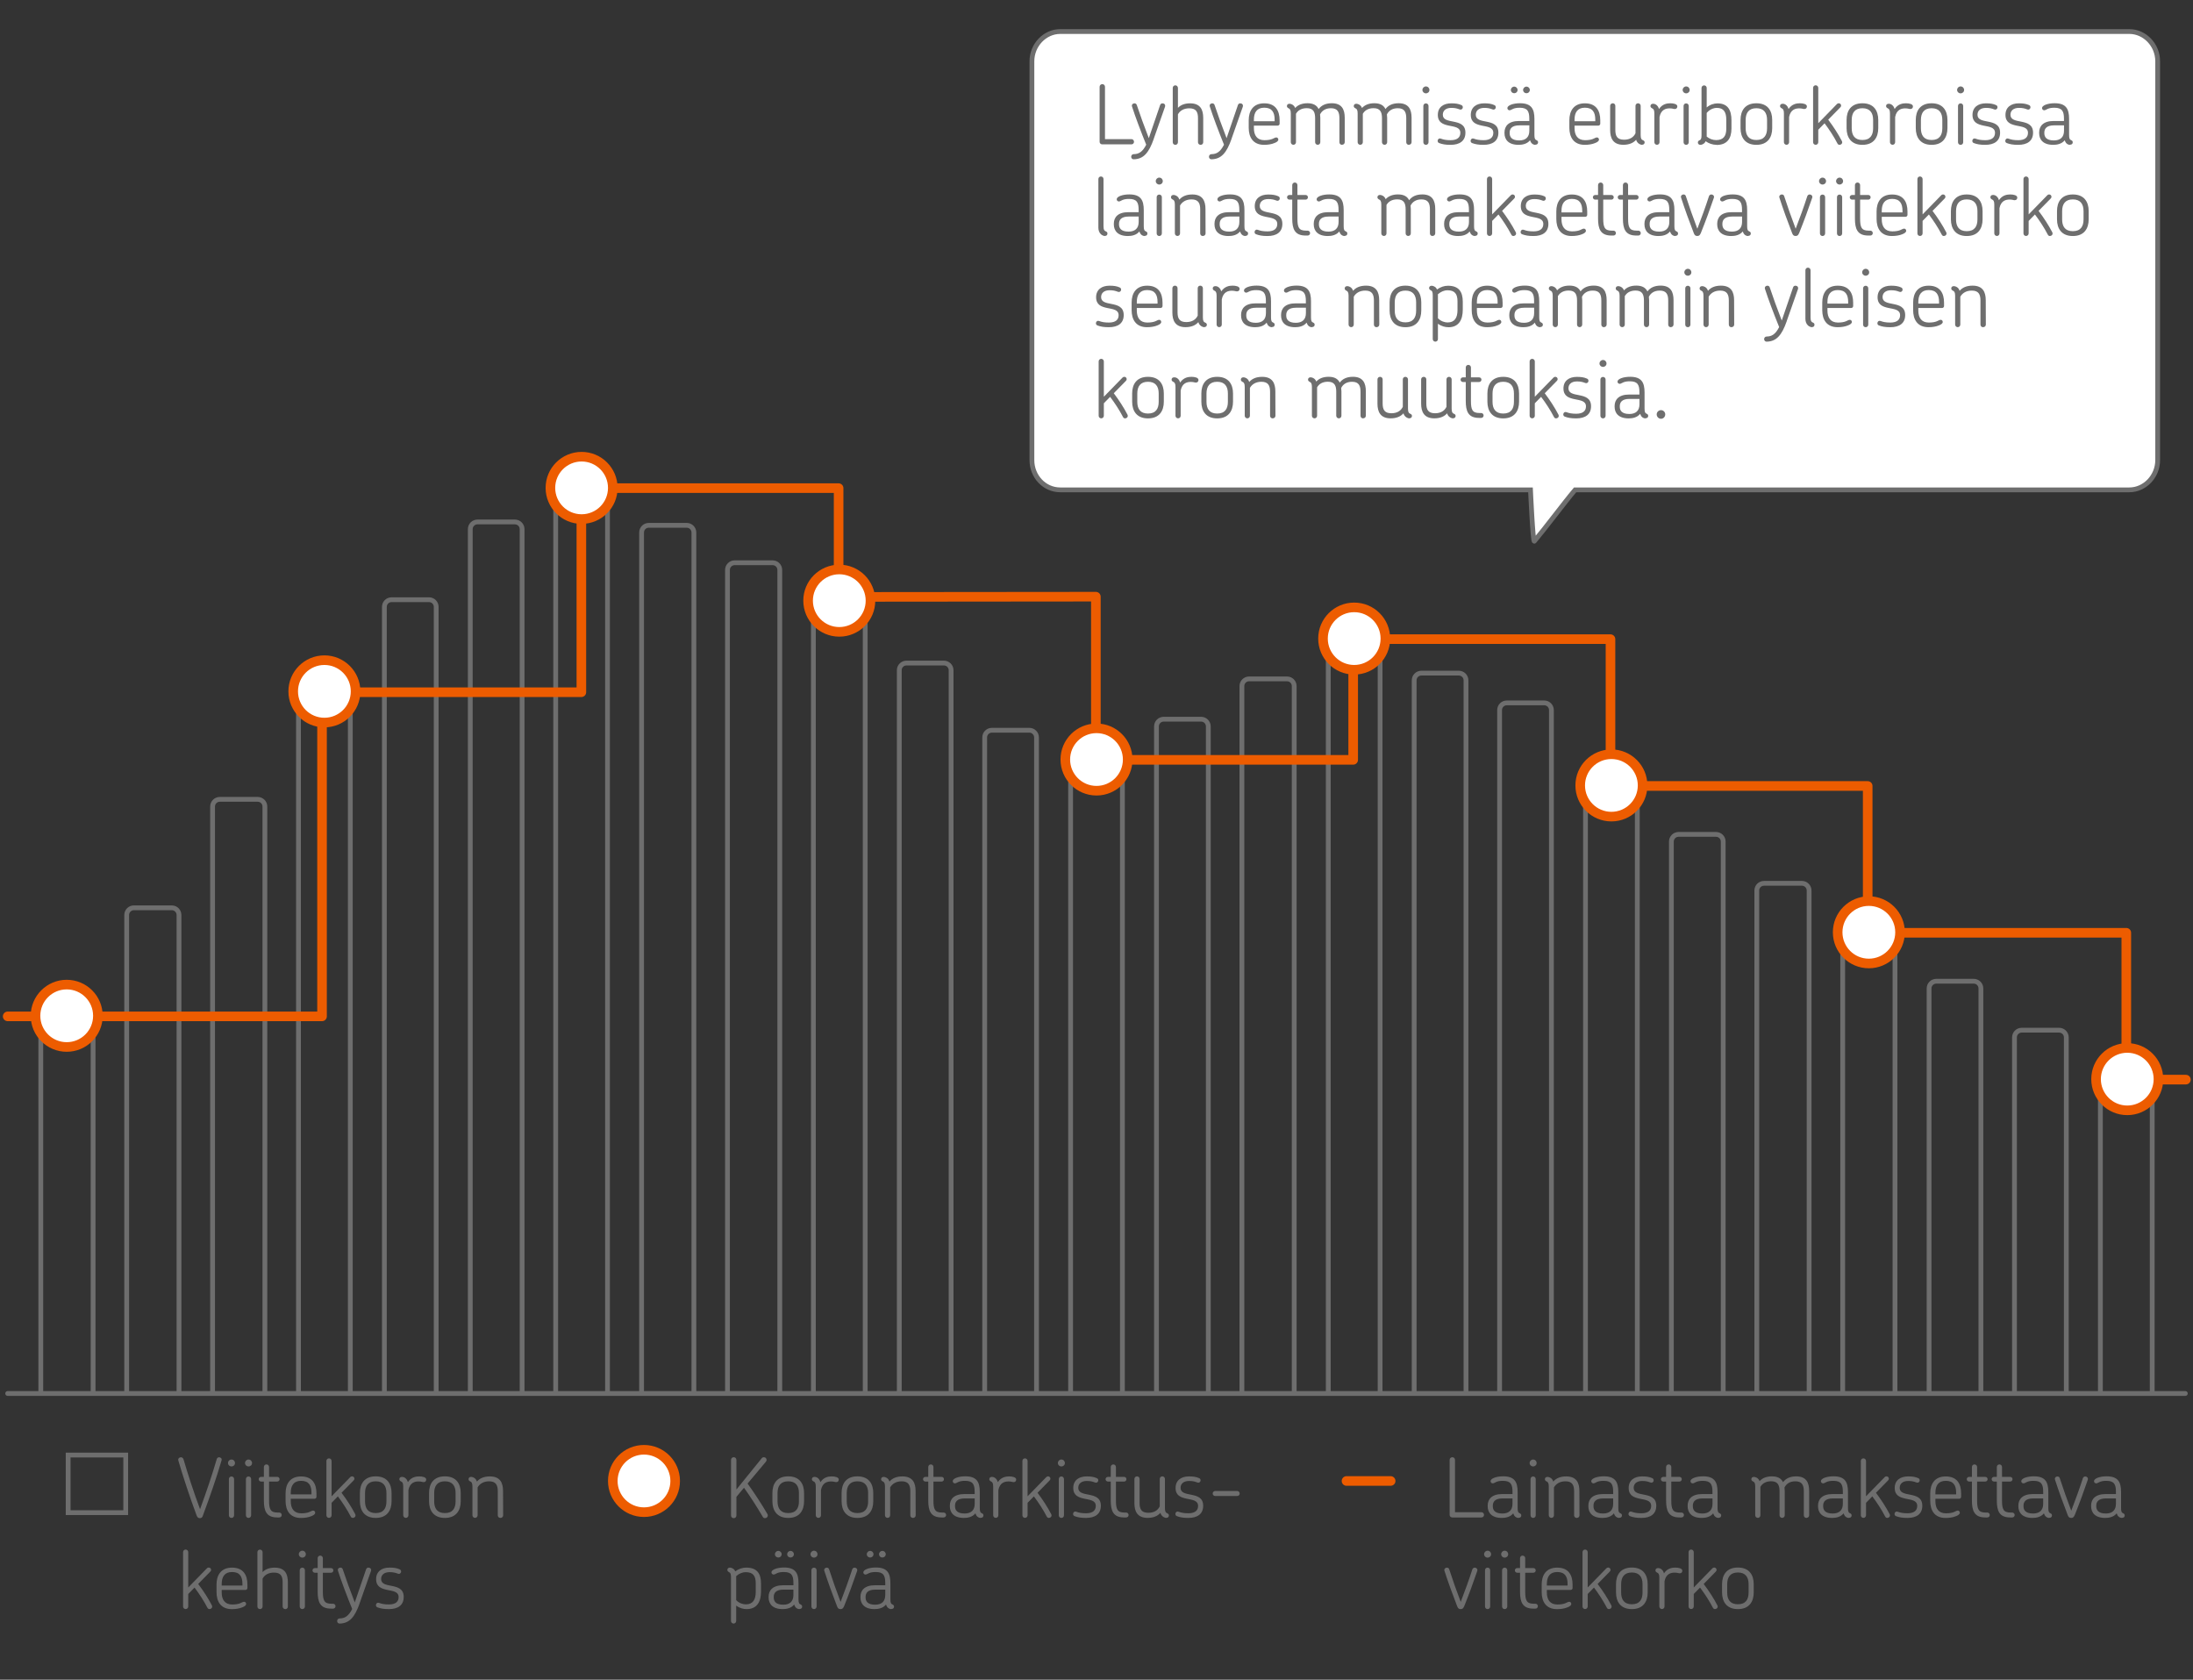 <?xml version="1.0" encoding="UTF-8"?><svg id="Layer_1" xmlns="http://www.w3.org/2000/svg" viewBox="0 0 457 350"><rect x="0" y="0" width="457" height="350" fill="#333333" stroke="none"/><defs><style>.cls-1,.cls-2,.cls-3{stroke-linejoin:round;}.cls-1,.cls-2,.cls-3,.cls-4{stroke-linecap:round;}.cls-1,.cls-3,.cls-4,.cls-5{fill:none;}.cls-1,.cls-6,.cls-5{stroke:#6e6e6e;}.cls-7{fill:#6e6e6e;}.cls-2,.cls-3,.cls-4{stroke:#ed5c00;stroke-width:2px;}.cls-2,.cls-6{fill:#fff;}.cls-6,.cls-4,.cls-5{stroke-miterlimit:10;}.cls-8{isolation:isolate;}</style></defs><g><path class="cls-6" d="M449.64,12.77V95.87c0,3.4-2.7,6.2-5.9,6.2h-115.5c-2.2,2.6-6.3,8.1-8.5,10.7-.3,.3-.8-10.7-.8-10.7h-98c-3.3,0-5.9-2.8-5.9-6.2V12.77c0-3.4,2.7-6.2,5.9-6.2h222.8c3.2,0,5.9,2.8,5.9,6.2h0Z"/><g><path class="cls-7" d="M235.79,30.08h-6.1c-.31,0-.54-.24-.54-.53v-11.46c0-.31,.25-.56,.56-.56,.32,0,.56,.25,.56,.56v10.9h5.52c.29,0,.53,.25,.53,.56,0,.29-.24,.53-.53,.53Z"/><path class="cls-7" d="M240.44,28.92c-1.02,2.92-2.14,4.22-4.15,4.27-.37,.02-.56-.25-.56-.53,0-.25,.17-.53,.51-.54,1.04,0,1.85-.44,2.62-1.97-1.19-2.94-2.24-5.73-2.96-7.96-.12-.41,.19-.66,.51-.66,.2,0,.41,.1,.49,.36,.65,1.97,1.5,4.3,2.5,6.9l2.36-6.9c.09-.27,.31-.36,.49-.36,.36,0,.66,.27,.53,.71l-2.35,6.68Z"/><path class="cls-7" d="M250.19,30.18c-.29,0-.54-.24-.54-.54v-5c0-1.26-.34-2.07-1.8-2.07-1.16,0-1.97,.49-2.38,1.26v5.81c0,.31-.25,.54-.54,.54-.31,0-.54-.24-.54-.54v-11.32c0-.31,.24-.54,.54-.54,.29,0,.54,.24,.54,.54v4.15c.56-.59,1.39-.94,2.53-.94,2.16,0,2.74,1.34,2.74,3.04v5.07c0,.31-.24,.54-.54,.54Z"/><path class="cls-7" d="M256.65,28.92c-1.02,2.92-2.14,4.22-4.15,4.27-.37,.02-.56-.25-.56-.53,0-.25,.17-.53,.51-.54,1.04,0,1.85-.44,2.62-1.97-1.19-2.94-2.24-5.73-2.96-7.96-.12-.41,.19-.66,.51-.66,.2,0,.41,.1,.49,.36,.65,1.97,1.5,4.3,2.5,6.9l2.36-6.9c.08-.27,.31-.36,.49-.36,.36,0,.66,.27,.53,.71l-2.35,6.68Z"/><path class="cls-7" d="M266.67,25.72c0,.29-.2,.46-.44,.46h-4.93v.51c0,1.5,.65,2.52,2.19,2.52,.8,0,1.29-.12,1.63-.25,.39-.15,.59-.32,.85-.32,.24,0,.42,.19,.42,.46s-.32,.53-.82,.71c-.56,.24-1.34,.37-2.14,.37-2.35,0-3.21-1.63-3.21-3.55v-1.58c0-1.89,.88-3.52,3.23-3.52s3.21,1.53,3.21,3.54v.66Zm-3.21-3.28c-1.55,0-2.16,1-2.16,2.5v.32h4.32v-.34c0-1.5-.54-2.48-2.16-2.48Z"/><path class="cls-7" d="M279.66,30.18c-.31,0-.54-.24-.54-.54v-5c0-1.28-.36-2.09-1.77-2.09-1.16,0-1.89,.54-2.26,1.29,.03,.24,.05,.48,.05,.71v5.08c0,.31-.24,.54-.54,.54s-.54-.24-.54-.54v-5c0-1.28-.36-2.09-1.75-2.09-1.12,0-1.85,.48-2.24,1.17v5.92c0,.31-.24,.54-.54,.54-.29,0-.54-.24-.54-.54v-6c0-.73-.17-.94-.54-1.11-.17-.1-.27-.24-.27-.41,0-.34,.24-.49,.54-.49,.22,0,.58,.12,.82,.34,.17,.15,.29,.34,.36,.54,.58-.63,1.41-.99,2.58-.99,1.24,0,1.94,.46,2.31,1.21,.56-.76,1.46-1.21,2.75-1.21,2.11,0,2.69,1.33,2.69,3.03v5.08c0,.31-.25,.54-.54,.54Z"/><path class="cls-7" d="M293.59,30.18c-.31,0-.54-.24-.54-.54v-5c0-1.28-.36-2.09-1.77-2.09-1.16,0-1.89,.54-2.26,1.29,.03,.24,.05,.48,.05,.71v5.08c0,.31-.24,.54-.54,.54s-.54-.24-.54-.54v-5c0-1.28-.36-2.09-1.75-2.09-1.12,0-1.85,.48-2.24,1.17v5.92c0,.31-.24,.54-.54,.54-.29,0-.54-.24-.54-.54v-6c0-.73-.17-.94-.54-1.11-.17-.1-.27-.24-.27-.41,0-.34,.24-.49,.54-.49,.22,0,.58,.12,.82,.34,.17,.15,.29,.34,.36,.54,.58-.63,1.41-.99,2.58-.99,1.24,0,1.94,.46,2.31,1.21,.56-.76,1.46-1.21,2.75-1.21,2.11,0,2.69,1.33,2.69,3.03v5.08c0,.31-.25,.54-.54,.54Z"/><path class="cls-7" d="M297.15,19.45c-.41,0-.73-.31-.73-.71s.32-.73,.73-.73,.73,.32,.73,.73-.32,.71-.73,.71Zm0,10.73c-.31,0-.54-.24-.54-.54v-7.56c0-.32,.24-.54,.54-.54,.29,0,.54,.22,.54,.54v7.56c0,.31-.25,.54-.54,.54Z"/><path class="cls-7" d="M302.28,30.18c-1.05,0-1.72-.12-2.38-.37-.29-.1-.37-.41-.27-.65,.08-.25,.36-.39,.63-.27,.56,.2,1.09,.32,2.04,.32,1.43,0,2.02-.63,2.02-1.53,0-1.17-1.21-1.26-2.41-1.51-1.16-.25-2.28-.63-2.28-2.23s1.17-2.41,2.79-2.41c.88,0,1.48,.08,2.11,.36,.29,.1,.37,.41,.27,.66-.1,.22-.36,.37-.63,.25-.56-.22-1.02-.32-1.73-.32-1.16,0-1.77,.59-1.77,1.43,0,1.05,1.07,1.21,2.19,1.43,1.24,.25,2.52,.58,2.52,2.31s-1.22,2.53-3.09,2.53Z"/><path class="cls-7" d="M309.15,30.18c-1.05,0-1.72-.12-2.38-.37-.29-.1-.37-.41-.27-.65,.08-.25,.36-.39,.63-.27,.56,.2,1.09,.32,2.04,.32,1.43,0,2.02-.63,2.02-1.53,0-1.17-1.21-1.26-2.41-1.51-1.16-.25-2.28-.63-2.28-2.23s1.17-2.41,2.79-2.41c.88,0,1.48,.08,2.11,.36,.29,.1,.37,.41,.27,.66-.1,.22-.36,.37-.63,.25-.56-.22-1.02-.32-1.73-.32-1.16,0-1.77,.59-1.77,1.43,0,1.05,1.07,1.21,2.19,1.43,1.24,.25,2.52,.58,2.52,2.31s-1.22,2.53-3.09,2.53Z"/><path class="cls-7" d="M319.96,30.18c-.27,0-.51-.1-.71-.27-.19-.17-.32-.42-.41-.68-.61,.78-1.63,.95-2.38,.95-2.14,0-2.94-1.12-2.94-2.43v-.14c0-1.33,.85-2.4,3.03-2.4h2.14v-.48c0-1.53-.37-2.28-1.99-2.28-.61,0-1.02,.08-1.36,.22-.39,.17-.56,.31-.76,.31-.25,0-.46-.2-.46-.46,0-.29,.29-.51,.73-.7,.56-.22,1.24-.31,1.9-.31,2.4,0,3.01,1.21,3.01,3.28v3.35c0,.73,.12,.95,.49,1.1,.19,.08,.27,.24,.27,.42,0,.32-.24,.49-.56,.49Zm-1.27-4.06h-2.07c-1.61,0-2.02,.75-2.02,1.51v.12c0,.78,.41,1.51,1.99,1.51,1.33,0,2.11-.66,2.11-2.02v-1.12Zm-3.14-8.07c.39,0,.7,.31,.7,.7s-.31,.68-.7,.68-.7-.29-.7-.68,.31-.7,.7-.7Zm2.55,0c.39,0,.7,.31,.7,.7s-.31,.68-.7,.68-.7-.29-.7-.68,.31-.7,.7-.7Z"/><path class="cls-7" d="M333.49,25.72c0,.29-.2,.46-.44,.46h-4.93v.51c0,1.5,.65,2.52,2.19,2.52,.8,0,1.29-.12,1.63-.25,.39-.15,.59-.32,.85-.32,.24,0,.42,.19,.42,.46s-.32,.53-.82,.71c-.56,.24-1.34,.37-2.14,.37-2.35,0-3.21-1.63-3.21-3.55v-1.58c0-1.89,.88-3.52,3.23-3.52s3.21,1.53,3.21,3.54v.66Zm-3.21-3.28c-1.55,0-2.16,1-2.16,2.5v.32h4.32v-.34c0-1.5-.54-2.48-2.16-2.48Z"/><path class="cls-7" d="M342.2,30.18c-.22,0-.59-.14-.82-.36-.22-.2-.36-.44-.42-.7-.58,.66-1.45,1.05-2.67,1.05-2.14,0-2.75-1.36-2.75-3.06v-5.05c0-.32,.25-.54,.54-.54,.31,0,.54,.22,.54,.54v4.98c0,1.29,.36,2.07,1.82,2.07,1.22,0,1.99-.53,2.38-1.34v-5.71c0-.32,.24-.54,.54-.54s.54,.24,.54,.54v6.09c0,.75,.17,.95,.54,1.1,.19,.08,.29,.24,.29,.42,0,.32-.26,.49-.54,.49Z"/><path class="cls-7" d="M349.03,22.72c-.31,0-.46-.14-1.09-.14-.73,0-1.8,.2-2.11,1.8v5.25c0,.31-.24,.54-.54,.54-.29,0-.54-.24-.54-.54v-6c0-.73-.17-.94-.54-1.11-.17-.1-.27-.24-.27-.41,0-.31,.2-.49,.56-.49,.65,0,1.09,.58,1.22,1.09,.71-1.07,1.72-1.19,2.36-1.19s1.46,.15,1.46,.65c0,.31-.19,.54-.51,.54Z"/><path class="cls-7" d="M351.38,19.45c-.41,0-.73-.31-.73-.71s.32-.73,.73-.73,.73,.32,.73,.73-.32,.71-.73,.71Zm0,10.73c-.31,0-.54-.24-.54-.54v-7.56c0-.32,.24-.54,.54-.54,.29,0,.54,.22,.54,.54v7.56c0,.31-.25,.54-.54,.54Z"/><path class="cls-7" d="M357.72,30.18c-.83,0-1.63-.29-2.29-.75-.05,.15-.15,.27-.25,.39-.27,.24-.59,.36-.82,.36-.31,0-.54-.17-.54-.49,0-.19,.1-.34,.27-.42,.37-.15,.49-.36,.49-1.1v-9.84c0-.31,.25-.54,.54-.54,.31,0,.54,.24,.54,.54v4.06c.66-.58,1.5-.85,2.24-.85,2.21,0,2.92,1.45,2.92,3.54v1.72c0,2.09-.94,3.4-3.11,3.4Zm2.02-5.22c0-1.6-.53-2.48-1.97-2.48-.68,0-1.51,.32-2.11,1.05v4.93c.56,.46,1.24,.73,1.97,.73,1.5,0,2.11-.83,2.11-2.36v-1.87Z"/><path class="cls-7" d="M366.01,30.18c-2.36,0-3.3-1.56-3.3-3.47v-1.72c0-1.92,.93-3.47,3.3-3.47s3.3,1.55,3.3,3.47v1.72c0,1.9-.93,3.47-3.3,3.47Zm2.23-5.18c0-1.48-.65-2.45-2.23-2.45s-2.23,.97-2.23,2.45v1.72c0,1.48,.63,2.45,2.23,2.45s2.23-.97,2.23-2.45v-1.72Z"/><path class="cls-7" d="M376.03,22.72c-.31,0-.46-.14-1.09-.14-.73,0-1.8,.2-2.11,1.8v5.25c0,.31-.24,.54-.54,.54-.29,0-.54-.24-.54-.54v-6c0-.73-.17-.94-.54-1.11-.17-.1-.27-.24-.27-.41,0-.31,.2-.49,.56-.49,.65,0,1.09,.58,1.22,1.09,.71-1.07,1.72-1.19,2.36-1.19s1.46,.15,1.46,.65c0,.31-.19,.54-.51,.54Z"/><path class="cls-7" d="M383.35,30.18c-.17,0-.36-.08-.46-.31-.75-1.45-1.7-2.89-2.67-4.18l-1.31,1.34v2.6c0,.31-.25,.54-.54,.54-.31,0-.54-.24-.54-.54v-11.32c0-.31,.24-.54,.54-.54,.29,0,.54,.24,.54,.54v7.36l3.91-4.01c.2-.19,.51-.19,.71,0,.19,.19,.19,.51-.02,.7l-2.53,2.58c1.04,1.38,2.06,2.92,2.86,4.47,.2,.42-.14,.76-.49,.76Z"/><path class="cls-7" d="M388.11,30.18c-2.36,0-3.3-1.56-3.3-3.47v-1.72c0-1.92,.93-3.47,3.3-3.47s3.3,1.55,3.3,3.47v1.72c0,1.9-.93,3.47-3.3,3.47Zm2.23-5.18c0-1.48-.65-2.45-2.23-2.45s-2.23,.97-2.23,2.45v1.72c0,1.48,.63,2.45,2.23,2.45s2.23-.97,2.23-2.45v-1.72Z"/><path class="cls-7" d="M398.13,22.72c-.31,0-.46-.14-1.09-.14-.73,0-1.8,.2-2.11,1.8v5.25c0,.31-.24,.54-.54,.54-.29,0-.54-.24-.54-.54v-6c0-.73-.17-.94-.54-1.11-.17-.1-.27-.24-.27-.41,0-.31,.2-.49,.56-.49,.65,0,1.09,.58,1.22,1.09,.71-1.07,1.72-1.19,2.36-1.19s1.46,.15,1.46,.65c0,.31-.19,.54-.51,.54Z"/><path class="cls-7" d="M402.53,30.18c-2.36,0-3.3-1.56-3.3-3.47v-1.72c0-1.92,.93-3.47,3.3-3.47s3.3,1.55,3.3,3.47v1.72c0,1.9-.93,3.47-3.3,3.47Zm2.23-5.18c0-1.48-.65-2.45-2.23-2.45s-2.23,.97-2.23,2.45v1.72c0,1.48,.63,2.45,2.23,2.45s2.23-.97,2.23-2.45v-1.72Z"/><path class="cls-7" d="M408.57,19.45c-.41,0-.73-.31-.73-.71s.32-.73,.73-.73,.73,.32,.73,.73-.32,.71-.73,.71Zm0,10.73c-.31,0-.54-.24-.54-.54v-7.56c0-.32,.24-.54,.54-.54,.29,0,.54,.22,.54,.54v7.56c0,.31-.25,.54-.54,.54Z"/><path class="cls-7" d="M413.7,30.18c-1.05,0-1.72-.12-2.38-.37-.29-.1-.37-.41-.27-.65,.08-.25,.36-.39,.63-.27,.56,.2,1.09,.32,2.04,.32,1.43,0,2.02-.63,2.02-1.53,0-1.17-1.21-1.26-2.41-1.51-1.16-.25-2.28-.63-2.28-2.23s1.17-2.41,2.79-2.41c.88,0,1.48,.08,2.11,.36,.29,.1,.37,.41,.27,.66-.1,.22-.36,.37-.63,.25-.56-.22-1.02-.32-1.73-.32-1.16,0-1.77,.59-1.77,1.43,0,1.05,1.07,1.21,2.19,1.43,1.24,.25,2.52,.58,2.52,2.31s-1.22,2.53-3.09,2.53Z"/><path class="cls-7" d="M420.57,30.18c-1.05,0-1.72-.12-2.38-.37-.29-.1-.37-.41-.27-.65,.08-.25,.36-.39,.63-.27,.56,.2,1.09,.32,2.04,.32,1.43,0,2.02-.63,2.02-1.53,0-1.17-1.21-1.26-2.41-1.51-1.16-.25-2.28-.63-2.28-2.23s1.17-2.41,2.79-2.41c.88,0,1.48,.08,2.11,.36,.29,.1,.37,.41,.27,.66-.1,.22-.36,.37-.63,.25-.56-.22-1.02-.32-1.73-.32-1.16,0-1.77,.59-1.77,1.43,0,1.05,1.07,1.21,2.19,1.43,1.24,.25,2.52,.58,2.52,2.31s-1.22,2.53-3.09,2.53Z"/><path class="cls-7" d="M431.38,30.18c-.27,0-.51-.1-.71-.27-.19-.17-.32-.42-.41-.68-.61,.78-1.63,.95-2.38,.95-2.14,0-2.94-1.12-2.94-2.43v-.14c0-1.33,.85-2.4,3.03-2.4h2.14v-.48c0-1.53-.37-2.28-1.99-2.28-.61,0-1.02,.08-1.36,.22-.39,.17-.56,.31-.76,.31-.25,0-.46-.2-.46-.46,0-.29,.29-.51,.73-.7,.56-.22,1.24-.31,1.9-.31,2.4,0,3.01,1.21,3.01,3.28v3.35c0,.73,.12,.95,.49,1.1,.19,.08,.27,.24,.27,.42,0,.32-.24,.49-.56,.49Zm-1.27-4.06h-2.07c-1.61,0-2.02,.75-2.02,1.51v.12c0,.78,.41,1.51,1.99,1.51,1.33,0,2.11-.66,2.11-2.02v-1.12Z"/><path class="cls-7" d="M230.25,49.18c-.2,0-.58-.14-.82-.36-.39-.36-.54-.87-.54-1.38v-10.13c0-.31,.24-.54,.53-.54,.31,0,.54,.24,.54,.54v9.84c0,.75,.19,.95,.56,1.1,.19,.08,.26,.24,.26,.42,0,.32-.22,.49-.53,.49Z"/><path class="cls-7" d="M238.55,49.18c-.27,0-.51-.1-.71-.27-.19-.17-.32-.42-.41-.68-.61,.78-1.63,.95-2.38,.95-2.14,0-2.94-1.12-2.94-2.43v-.14c0-1.33,.85-2.4,3.03-2.4h2.14v-.48c0-1.53-.37-2.28-1.99-2.28-.61,0-1.02,.08-1.36,.22-.39,.17-.56,.31-.76,.31-.25,0-.46-.2-.46-.46,0-.29,.29-.51,.73-.7,.56-.22,1.24-.31,1.9-.31,2.4,0,3.01,1.21,3.01,3.28v3.35c0,.73,.12,.95,.49,1.1,.19,.08,.27,.24,.27,.42,0,.32-.24,.49-.56,.49Zm-1.27-4.06h-2.07c-1.61,0-2.02,.75-2.02,1.51v.12c0,.78,.41,1.51,1.99,1.51,1.33,0,2.11-.66,2.11-2.02v-1.12Z"/><path class="cls-7" d="M241.58,38.45c-.41,0-.73-.31-.73-.71s.32-.73,.73-.73,.73,.32,.73,.73-.32,.71-.73,.71Zm0,10.73c-.31,0-.54-.24-.54-.54v-7.56c0-.32,.24-.54,.54-.54,.29,0,.54,.22,.54,.54v7.56c0,.31-.25,.54-.54,.54Z"/><path class="cls-7" d="M250.65,49.18c-.31,0-.54-.24-.54-.54v-5c0-1.26-.36-2.09-1.8-2.09-1.16,0-1.96,.51-2.4,1.27v5.81c0,.31-.24,.54-.54,.54-.29,0-.54-.24-.54-.54v-6c0-.73-.17-.94-.54-1.11-.17-.1-.27-.24-.27-.41,0-.34,.24-.49,.54-.49,.22,0,.58,.12,.82,.34,.2,.19,.32,.41,.39,.63,.58-.68,1.46-1.07,2.7-1.07,2.14,0,2.74,1.34,2.74,3.04l.02,5.07c0,.31-.25,.54-.56,.54Z"/><path class="cls-7" d="M259.53,49.18c-.27,0-.51-.1-.71-.27-.19-.17-.32-.42-.41-.68-.61,.78-1.63,.95-2.38,.95-2.14,0-2.94-1.12-2.94-2.43v-.14c0-1.33,.85-2.4,3.03-2.4h2.14v-.48c0-1.53-.37-2.28-1.99-2.28-.61,0-1.02,.08-1.36,.22-.39,.17-.56,.31-.76,.31-.25,0-.46-.2-.46-.46,0-.29,.29-.51,.73-.7,.56-.22,1.24-.31,1.9-.31,2.4,0,3.01,1.21,3.01,3.28v3.35c0,.73,.12,.95,.49,1.1,.19,.08,.27,.24,.27,.42,0,.32-.24,.49-.56,.49Zm-1.27-4.06h-2.07c-1.61,0-2.02,.75-2.02,1.51v.12c0,.78,.41,1.51,1.99,1.51,1.33,0,2.11-.66,2.11-2.02v-1.12Z"/><path class="cls-7" d="M264.13,49.18c-1.05,0-1.72-.12-2.38-.37-.29-.1-.37-.41-.27-.65,.08-.25,.36-.39,.63-.27,.56,.2,1.09,.32,2.04,.32,1.43,0,2.02-.63,2.02-1.53,0-1.17-1.21-1.26-2.41-1.51-1.16-.25-2.28-.63-2.28-2.23s1.17-2.41,2.79-2.41c.88,0,1.48,.08,2.11,.36,.29,.1,.37,.41,.27,.66-.1,.22-.36,.37-.63,.25-.56-.22-1.02-.32-1.73-.32-1.16,0-1.77,.59-1.77,1.43,0,1.05,1.07,1.21,2.19,1.43,1.24,.25,2.52,.58,2.52,2.31s-1.22,2.53-3.09,2.53Z"/><path class="cls-7" d="M272.5,49.08h-.42c-2.31,0-2.79-1.41-2.79-3.55v-3.93h-.59c-.27,0-.49-.22-.49-.49s.22-.48,.49-.48h.59v-2.06c0-.31,.24-.54,.54-.54s.54,.24,.54,.54v2.06h1.7c.27,0,.49,.2,.49,.48s-.22,.49-.49,.49h-1.7v3.93c0,1.84,.29,2.53,1.77,2.53h.36c.29,0,.51,.24,.51,.51,0,.29-.22,.51-.51,.51Z"/><path class="cls-7" d="M280.21,49.18c-.27,0-.51-.1-.71-.27-.19-.17-.32-.42-.41-.68-.61,.78-1.63,.95-2.38,.95-2.14,0-2.94-1.12-2.94-2.43v-.14c0-1.33,.85-2.4,3.03-2.4h2.14v-.48c0-1.53-.37-2.28-1.99-2.28-.61,0-1.02,.08-1.36,.22-.39,.17-.56,.31-.76,.31-.25,0-.46-.2-.46-.46,0-.29,.29-.51,.73-.7,.56-.22,1.24-.31,1.9-.31,2.4,0,3.01,1.21,3.01,3.28v3.35c0,.73,.12,.95,.49,1.1,.19,.08,.27,.24,.27,.42,0,.32-.24,.49-.56,.49Zm-1.27-4.06h-2.07c-1.61,0-2.02,.75-2.02,1.51v.12c0,.78,.41,1.51,1.99,1.51,1.33,0,2.11-.66,2.11-2.02v-1.12Z"/><path class="cls-7" d="M298.52,49.18c-.31,0-.54-.24-.54-.54v-5c0-1.28-.36-2.09-1.77-2.09-1.16,0-1.89,.54-2.26,1.29,.03,.24,.05,.48,.05,.71v5.08c0,.31-.24,.54-.54,.54s-.54-.24-.54-.54v-5c0-1.28-.36-2.09-1.75-2.09-1.12,0-1.85,.48-2.24,1.17v5.92c0,.31-.24,.54-.54,.54-.29,0-.54-.24-.54-.54v-6c0-.73-.17-.94-.54-1.11-.17-.1-.27-.24-.27-.41,0-.34,.24-.49,.54-.49,.22,0,.58,.12,.82,.34,.17,.15,.29,.34,.36,.54,.58-.63,1.41-.99,2.58-.99,1.24,0,1.94,.46,2.31,1.21,.56-.76,1.46-1.21,2.75-1.21,2.11,0,2.69,1.33,2.69,3.03v5.08c0,.31-.25,.54-.54,.54Z"/><path class="cls-7" d="M307.38,49.18c-.27,0-.51-.1-.71-.27-.19-.17-.32-.42-.41-.68-.61,.78-1.63,.95-2.38,.95-2.14,0-2.94-1.12-2.94-2.43v-.14c0-1.33,.85-2.4,3.03-2.4h2.14v-.48c0-1.53-.37-2.28-1.99-2.28-.61,0-1.02,.08-1.36,.22-.39,.17-.56,.31-.76,.31-.25,0-.46-.2-.46-.46,0-.29,.29-.51,.73-.7,.56-.22,1.24-.31,1.9-.31,2.4,0,3.01,1.21,3.01,3.28v3.35c0,.73,.12,.95,.49,1.1,.19,.08,.27,.24,.27,.42,0,.32-.24,.49-.56,.49Zm-1.27-4.06h-2.07c-1.61,0-2.02,.75-2.02,1.51v.12c0,.78,.41,1.51,1.99,1.51,1.33,0,2.11-.66,2.11-2.02v-1.12Z"/><path class="cls-7" d="M315.39,49.18c-.17,0-.36-.08-.46-.31-.75-1.45-1.7-2.89-2.67-4.18l-1.31,1.34v2.6c0,.31-.25,.54-.54,.54-.31,0-.54-.24-.54-.54v-11.32c0-.31,.24-.54,.54-.54,.29,0,.54,.24,.54,.54v7.36l3.91-4.01c.2-.19,.51-.19,.71,0,.19,.19,.19,.51-.02,.7l-2.53,2.58c1.04,1.38,2.06,2.92,2.86,4.47,.2,.42-.14,.76-.49,.76Z"/><path class="cls-7" d="M319.57,49.18c-1.05,0-1.72-.12-2.38-.37-.29-.1-.37-.41-.27-.65,.08-.25,.36-.39,.63-.27,.56,.2,1.09,.32,2.04,.32,1.43,0,2.02-.63,2.02-1.53,0-1.17-1.21-1.26-2.41-1.51-1.16-.25-2.28-.63-2.28-2.23s1.17-2.41,2.79-2.41c.88,0,1.48,.08,2.11,.36,.29,.1,.37,.41,.27,.66-.1,.22-.36,.37-.63,.25-.56-.22-1.02-.32-1.73-.32-1.16,0-1.77,.59-1.77,1.43,0,1.05,1.07,1.21,2.19,1.43,1.24,.25,2.52,.58,2.52,2.31s-1.22,2.53-3.09,2.53Z"/><path class="cls-7" d="M330.77,44.72c0,.29-.2,.46-.44,.46h-4.93v.51c0,1.5,.65,2.52,2.19,2.52,.8,0,1.29-.12,1.63-.25,.39-.15,.59-.32,.85-.32,.24,0,.42,.19,.42,.46s-.32,.53-.82,.71c-.56,.24-1.34,.37-2.14,.37-2.35,0-3.21-1.63-3.21-3.55v-1.58c0-1.89,.88-3.52,3.23-3.52s3.21,1.53,3.21,3.54v.66Zm-3.21-3.28c-1.55,0-2.16,1-2.16,2.5v.32h4.32v-.34c0-1.5-.54-2.48-2.16-2.48Z"/><path class="cls-7" d="M336.23,49.08h-.42c-2.31,0-2.79-1.41-2.79-3.55v-3.93h-.59c-.27,0-.49-.22-.49-.49s.22-.48,.49-.48h.59v-2.06c0-.31,.24-.54,.54-.54s.54,.24,.54,.54v2.06h1.7c.27,0,.49,.2,.49,.48s-.22,.49-.49,.49h-1.7v3.93c0,1.84,.29,2.53,1.77,2.53h.36c.29,0,.51,.24,.51,.51,0,.29-.22,.51-.51,.51Z"/><path class="cls-7" d="M341.41,49.08h-.42c-2.31,0-2.79-1.41-2.79-3.55v-3.93h-.59c-.27,0-.49-.22-.49-.49s.22-.48,.49-.48h.59v-2.06c0-.31,.24-.54,.54-.54s.54,.24,.54,.54v2.06h1.7c.27,0,.49,.2,.49,.48s-.22,.49-.49,.49h-1.7v3.93c0,1.84,.29,2.53,1.77,2.53h.36c.29,0,.51,.24,.51,.51,0,.29-.22,.51-.51,.51Z"/><path class="cls-7" d="M349.13,49.18c-.27,0-.51-.1-.71-.27-.19-.17-.32-.42-.41-.68-.61,.78-1.63,.95-2.38,.95-2.14,0-2.94-1.12-2.94-2.43v-.14c0-1.33,.85-2.4,3.03-2.4h2.14v-.48c0-1.53-.37-2.28-1.99-2.28-.61,0-1.02,.08-1.36,.22-.39,.17-.56,.31-.76,.31-.25,0-.46-.2-.46-.46,0-.29,.29-.51,.73-.7,.56-.22,1.24-.31,1.9-.31,2.4,0,3.01,1.21,3.01,3.28v3.35c0,.73,.12,.95,.49,1.1,.19,.08,.27,.24,.27,.42,0,.32-.24,.49-.56,.49Zm-1.27-4.06h-2.07c-1.61,0-2.02,.75-2.02,1.51v.12c0,.78,.41,1.51,1.99,1.51,1.33,0,2.11-.66,2.11-2.02v-1.12Z"/><path class="cls-7" d="M354.4,48.63c-.17,.44-.41,.54-.7,.54-.31,0-.54-.1-.71-.54-.97-2.5-1.89-5.03-2.67-7.45-.12-.41,.2-.66,.51-.66,.2,0,.41,.1,.48,.34,.71,2.18,1.53,4.52,2.4,6.8,.88-2.28,1.72-4.61,2.43-6.8,.1-.24,.31-.34,.49-.34,.32,0,.65,.27,.53,.68-.82,2.41-1.75,4.95-2.75,7.43Z"/><path class="cls-7" d="M364.29,49.18c-.27,0-.51-.1-.71-.27-.19-.17-.32-.42-.41-.68-.61,.78-1.63,.95-2.38,.95-2.14,0-2.94-1.12-2.94-2.43v-.14c0-1.33,.85-2.4,3.03-2.4h2.14v-.48c0-1.53-.37-2.28-1.99-2.28-.61,0-1.02,.08-1.36,.22-.39,.17-.56,.31-.76,.31-.25,0-.46-.2-.46-.46,0-.29,.29-.51,.73-.7,.56-.22,1.24-.31,1.9-.31,2.4,0,3.01,1.21,3.01,3.28v3.35c0,.73,.12,.95,.49,1.1,.19,.08,.27,.24,.27,.42,0,.32-.24,.49-.56,.49Zm-1.27-4.06h-2.07c-1.61,0-2.02,.75-2.02,1.51v.12c0,.78,.41,1.51,1.99,1.51,1.33,0,2.11-.66,2.11-2.02v-1.12Z"/><path class="cls-7" d="M374.89,48.63c-.17,.44-.41,.54-.7,.54-.31,0-.54-.1-.71-.54-.97-2.5-1.89-5.03-2.67-7.45-.12-.41,.2-.66,.51-.66,.2,0,.41,.1,.48,.34,.71,2.18,1.53,4.52,2.4,6.8,.88-2.28,1.72-4.61,2.43-6.8,.1-.24,.31-.34,.49-.34,.32,0,.65,.27,.53,.68-.82,2.41-1.75,4.95-2.75,7.43Z"/><path class="cls-7" d="M379.8,38.45c-.41,0-.73-.31-.73-.71s.32-.73,.73-.73,.73,.32,.73,.73-.32,.71-.73,.71Zm0,10.73c-.31,0-.54-.24-.54-.54v-7.56c0-.32,.24-.54,.54-.54,.29,0,.54,.22,.54,.54v7.56c0,.31-.25,.54-.54,.54Z"/><path class="cls-7" d="M383.35,38.45c-.41,0-.73-.31-.73-.71s.32-.73,.73-.73,.73,.32,.73,.73-.32,.71-.73,.71Zm0,10.73c-.31,0-.54-.24-.54-.54v-7.56c0-.32,.24-.54,.54-.54,.29,0,.54,.22,.54,.54v7.56c0,.31-.25,.54-.54,.54Z"/><path class="cls-7" d="M389.76,49.08h-.42c-2.31,0-2.79-1.41-2.79-3.55v-3.93h-.59c-.27,0-.49-.22-.49-.49s.22-.48,.49-.48h.59v-2.06c0-.31,.24-.54,.54-.54s.54,.24,.54,.54v2.06h1.7c.27,0,.49,.2,.49,.48s-.22,.49-.49,.49h-1.7v3.93c0,1.84,.29,2.53,1.77,2.53h.36c.29,0,.51,.24,.51,.51,0,.29-.22,.51-.51,.51Z"/><path class="cls-7" d="M397.51,44.72c0,.29-.2,.46-.44,.46h-4.93v.51c0,1.5,.65,2.52,2.19,2.52,.8,0,1.29-.12,1.63-.25,.39-.15,.59-.32,.85-.32,.24,0,.42,.19,.42,.46s-.32,.53-.82,.71c-.56,.24-1.34,.37-2.14,.37-2.35,0-3.21-1.63-3.21-3.55v-1.58c0-1.89,.88-3.52,3.23-3.52s3.21,1.53,3.21,3.54v.66Zm-3.21-3.28c-1.55,0-2.16,1-2.16,2.5v.32h4.32v-.34c0-1.5-.54-2.48-2.16-2.48Z"/><path class="cls-7" d="M405.09,49.18c-.17,0-.36-.08-.46-.31-.75-1.45-1.7-2.89-2.67-4.18l-1.31,1.34v2.6c0,.31-.25,.54-.54,.54-.31,0-.54-.24-.54-.54v-11.32c0-.31,.24-.54,.54-.54,.29,0,.54,.24,.54,.54v7.36l3.91-4.01c.2-.19,.51-.19,.71,0,.19,.19,.19,.51-.02,.7l-2.53,2.58c1.04,1.38,2.06,2.92,2.86,4.47,.2,.42-.14,.76-.49,.76Z"/><path class="cls-7" d="M409.85,49.18c-2.36,0-3.3-1.56-3.3-3.47v-1.72c0-1.92,.93-3.47,3.3-3.47s3.3,1.55,3.3,3.47v1.72c0,1.9-.93,3.47-3.3,3.47Zm2.23-5.18c0-1.48-.65-2.45-2.23-2.45s-2.23,.97-2.23,2.45v1.72c0,1.48,.63,2.45,2.23,2.45s2.23-.97,2.23-2.45v-1.72Z"/><path class="cls-7" d="M419.87,41.72c-.31,0-.46-.14-1.09-.14-.73,0-1.8,.2-2.11,1.8v5.25c0,.31-.24,.54-.54,.54-.29,0-.54-.24-.54-.54v-6c0-.73-.17-.94-.54-1.11-.17-.1-.27-.24-.27-.41,0-.31,.2-.49,.56-.49,.65,0,1.09,.58,1.22,1.09,.71-1.07,1.72-1.19,2.36-1.19s1.46,.15,1.46,.65c0,.31-.19,.54-.51,.54Z"/><path class="cls-7" d="M427.19,49.18c-.17,0-.36-.08-.46-.31-.75-1.45-1.7-2.89-2.67-4.18l-1.31,1.34v2.6c0,.31-.25,.54-.54,.54-.31,0-.54-.24-.54-.54v-11.32c0-.31,.24-.54,.54-.54,.29,0,.54,.24,.54,.54v7.36l3.91-4.01c.2-.19,.51-.19,.71,0,.19,.19,.19,.51-.02,.7l-2.53,2.58c1.04,1.38,2.06,2.92,2.86,4.47,.2,.42-.14,.76-.49,.76Z"/><path class="cls-7" d="M431.96,49.18c-2.36,0-3.3-1.56-3.3-3.47v-1.72c0-1.92,.93-3.47,3.3-3.47s3.3,1.55,3.3,3.47v1.72c0,1.9-.93,3.47-3.3,3.47Zm2.23-5.18c0-1.48-.65-2.45-2.23-2.45s-2.23,.97-2.23,2.45v1.72c0,1.48,.63,2.45,2.23,2.45s2.23-.97,2.23-2.45v-1.72Z"/><path class="cls-7" d="M231.07,68.18c-1.05,0-1.72-.12-2.38-.37-.29-.1-.37-.41-.27-.65,.08-.25,.36-.39,.63-.27,.56,.2,1.09,.32,2.04,.32,1.43,0,2.02-.63,2.02-1.53,0-1.17-1.21-1.26-2.41-1.51-1.16-.25-2.28-.63-2.28-2.23s1.17-2.41,2.79-2.41c.88,0,1.48,.08,2.11,.36,.29,.1,.37,.41,.27,.66-.1,.22-.36,.37-.63,.25-.56-.22-1.02-.32-1.73-.32-1.16,0-1.77,.59-1.77,1.43,0,1.05,1.07,1.21,2.19,1.43,1.24,.25,2.52,.58,2.52,2.31s-1.22,2.53-3.09,2.53Z"/><path class="cls-7" d="M242.27,63.72c0,.29-.2,.46-.44,.46h-4.93v.51c0,1.5,.65,2.52,2.19,2.52,.8,0,1.29-.12,1.63-.25,.39-.15,.59-.32,.85-.32,.24,0,.42,.19,.42,.46s-.32,.53-.82,.71c-.56,.24-1.34,.37-2.14,.37-2.35,0-3.21-1.63-3.21-3.55v-1.58c0-1.89,.88-3.52,3.23-3.52s3.21,1.53,3.21,3.54v.66Zm-3.21-3.28c-1.55,0-2.16,1-2.16,2.5v.32h4.32v-.34c0-1.5-.54-2.48-2.16-2.48Z"/><path class="cls-7" d="M250.97,68.18c-.22,0-.59-.14-.82-.36-.22-.2-.36-.44-.42-.7-.58,.66-1.45,1.05-2.67,1.05-2.14,0-2.75-1.36-2.75-3.06v-5.05c0-.32,.25-.54,.54-.54,.31,0,.54,.22,.54,.54v4.98c0,1.29,.36,2.07,1.82,2.07,1.22,0,1.99-.53,2.38-1.34v-5.71c0-.32,.24-.54,.54-.54s.54,.24,.54,.54v6.09c0,.75,.17,.95,.54,1.1,.19,.08,.29,.24,.29,.42,0,.32-.26,.49-.54,.49Z"/><path class="cls-7" d="M257.81,60.72c-.31,0-.46-.14-1.09-.14-.73,0-1.8,.2-2.11,1.8v5.25c0,.31-.24,.54-.54,.54-.29,0-.54-.24-.54-.54v-6c0-.73-.17-.94-.54-1.11-.17-.1-.27-.24-.27-.41,0-.31,.2-.49,.56-.49,.65,0,1.09,.58,1.22,1.09,.71-1.07,1.72-1.19,2.36-1.19s1.46,.15,1.46,.65c0,.31-.19,.54-.51,.54Z"/><path class="cls-7" d="M265.07,68.18c-.27,0-.51-.1-.71-.27-.19-.17-.32-.42-.41-.68-.61,.78-1.63,.95-2.38,.95-2.14,0-2.94-1.12-2.94-2.43v-.14c0-1.33,.85-2.4,3.03-2.4h2.14v-.48c0-1.53-.37-2.28-1.99-2.28-.61,0-1.02,.08-1.36,.22-.39,.17-.56,.31-.76,.31-.25,0-.46-.2-.46-.46,0-.29,.29-.51,.73-.7,.56-.22,1.24-.31,1.9-.31,2.4,0,3.01,1.21,3.01,3.28v3.35c0,.73,.12,.95,.49,1.1,.19,.08,.27,.24,.27,.42,0,.32-.24,.49-.56,.49Zm-1.27-4.06h-2.07c-1.61,0-2.02,.75-2.02,1.51v.12c0,.78,.41,1.51,1.99,1.51,1.33,0,2.11-.66,2.11-2.02v-1.12Z"/><path class="cls-7" d="M273.4,68.18c-.27,0-.51-.1-.71-.27-.19-.17-.32-.42-.41-.68-.61,.78-1.63,.95-2.38,.95-2.14,0-2.94-1.12-2.94-2.43v-.14c0-1.33,.85-2.4,3.03-2.4h2.14v-.48c0-1.53-.37-2.28-1.99-2.28-.61,0-1.02,.08-1.36,.22-.39,.17-.56,.31-.76,.31-.25,0-.46-.2-.46-.46,0-.29,.29-.51,.73-.7,.56-.22,1.24-.31,1.9-.31,2.4,0,3.01,1.21,3.01,3.28v3.35c0,.73,.12,.95,.49,1.1,.19,.08,.27,.24,.27,.42,0,.32-.24,.49-.56,.49Zm-1.27-4.06h-2.07c-1.61,0-2.02,.75-2.02,1.51v.12c0,.78,.41,1.51,1.99,1.51,1.33,0,2.11-.66,2.11-2.02v-1.12Z"/><path class="cls-7" d="M286.85,68.18c-.31,0-.54-.24-.54-.54v-5c0-1.26-.36-2.09-1.8-2.09-1.16,0-1.96,.51-2.4,1.27v5.81c0,.31-.24,.54-.54,.54-.29,0-.54-.24-.54-.54v-6c0-.73-.17-.94-.54-1.11-.17-.1-.27-.24-.27-.41,0-.34,.24-.49,.54-.49,.22,0,.58,.12,.82,.34,.2,.19,.32,.41,.39,.63,.58-.68,1.46-1.07,2.7-1.07,2.14,0,2.74,1.34,2.74,3.04l.02,5.07c0,.31-.25,.54-.56,.54Z"/><path class="cls-7" d="M292.88,68.18c-2.36,0-3.3-1.56-3.3-3.47v-1.72c0-1.92,.93-3.47,3.3-3.47s3.3,1.55,3.3,3.47v1.72c0,1.9-.93,3.47-3.3,3.47Zm2.23-5.18c0-1.48-.65-2.45-2.23-2.45s-2.23,.97-2.23,2.45v1.72c0,1.48,.63,2.45,2.23,2.45s2.23-.97,2.23-2.45v-1.72Z"/><path class="cls-7" d="M301.81,68.18c-.63,0-1.45-.19-2.16-.73v3.2c0,.31-.24,.54-.54,.54-.29,0-.54-.24-.54-.54v-9.11c0-.73-.12-.93-.49-1.1-.17-.1-.27-.24-.27-.42,0-.32,.24-.48,.54-.48,.22,0,.54,.12,.82,.34,.12,.12,.22,.29,.29,.44,.73-.53,1.53-.78,2.28-.78,2.23,0,3.09,1.22,3.09,3.33v1.63c0,2.14-.82,3.69-3.01,3.69Zm1.92-5.37c0-1.53-.54-2.33-2.11-2.33-.59,0-1.31,.25-1.97,.83v5c.65,.68,1.48,.88,2.02,.88,1.45,0,2.06-.95,2.06-2.6v-1.78Z"/><path class="cls-7" d="M313.14,63.72c0,.29-.2,.46-.44,.46h-4.93v.51c0,1.5,.65,2.52,2.19,2.52,.8,0,1.29-.12,1.63-.25,.39-.15,.59-.32,.85-.32,.24,0,.42,.19,.42,.46s-.32,.53-.82,.71c-.56,.24-1.34,.37-2.14,.37-2.35,0-3.21-1.63-3.21-3.55v-1.58c0-1.89,.88-3.52,3.23-3.52s3.21,1.53,3.21,3.54v.66Zm-3.21-3.28c-1.55,0-2.16,1-2.16,2.5v.32h4.32v-.34c0-1.5-.54-2.48-2.16-2.48Z"/><path class="cls-7" d="M320.96,68.18c-.27,0-.51-.1-.71-.27-.19-.17-.32-.42-.41-.68-.61,.78-1.63,.95-2.38,.95-2.14,0-2.94-1.12-2.94-2.43v-.14c0-1.33,.85-2.4,3.03-2.4h2.14v-.48c0-1.53-.37-2.28-1.99-2.28-.61,0-1.02,.08-1.36,.22-.39,.17-.56,.31-.76,.31-.25,0-.46-.2-.46-.46,0-.29,.29-.51,.73-.7,.56-.22,1.24-.31,1.9-.31,2.4,0,3.01,1.21,3.01,3.28v3.35c0,.73,.12,.95,.49,1.1,.19,.08,.27,.24,.27,.42,0,.32-.24,.49-.56,.49Zm-1.27-4.06h-2.07c-1.61,0-2.02,.75-2.02,1.51v.12c0,.78,.41,1.51,1.99,1.51,1.33,0,2.11-.66,2.11-2.02v-1.12Z"/><path class="cls-7" d="M334.24,68.18c-.31,0-.54-.24-.54-.54v-5c0-1.28-.36-2.09-1.77-2.09-1.16,0-1.89,.54-2.26,1.29,.03,.24,.05,.48,.05,.71v5.08c0,.31-.24,.54-.54,.54s-.54-.24-.54-.54v-5c0-1.28-.36-2.09-1.75-2.09-1.12,0-1.85,.48-2.24,1.17v5.92c0,.31-.24,.54-.54,.54-.29,0-.54-.24-.54-.54v-6c0-.73-.17-.94-.54-1.11-.17-.1-.27-.24-.27-.41,0-.34,.24-.49,.54-.49,.22,0,.58,.12,.82,.34,.17,.15,.29,.34,.36,.54,.58-.63,1.41-.99,2.58-.99,1.24,0,1.94,.46,2.31,1.21,.56-.76,1.46-1.21,2.75-1.21,2.11,0,2.69,1.33,2.69,3.03v5.08c0,.31-.25,.54-.54,.54Z"/><path class="cls-7" d="M348.18,68.18c-.31,0-.54-.24-.54-.54v-5c0-1.28-.36-2.09-1.77-2.09-1.16,0-1.89,.54-2.26,1.29,.03,.24,.05,.48,.05,.71v5.08c0,.31-.24,.54-.54,.54s-.54-.24-.54-.54v-5c0-1.28-.36-2.09-1.75-2.09-1.12,0-1.85,.48-2.24,1.17v5.92c0,.31-.24,.54-.54,.54-.29,0-.54-.24-.54-.54v-6c0-.73-.17-.94-.54-1.11-.17-.1-.27-.24-.27-.41,0-.34,.24-.49,.54-.49,.22,0,.58,.12,.82,.34,.17,.15,.29,.34,.36,.54,.58-.63,1.41-.99,2.58-.99,1.24,0,1.94,.46,2.31,1.21,.56-.76,1.46-1.21,2.75-1.21,2.11,0,2.69,1.33,2.69,3.03v5.08c0,.31-.25,.54-.54,.54Z"/><path class="cls-7" d="M351.73,57.45c-.41,0-.73-.31-.73-.71s.32-.73,.73-.73,.73,.32,.73,.73-.32,.71-.73,.71Zm0,10.73c-.31,0-.54-.24-.54-.54v-7.56c0-.32,.24-.54,.54-.54,.29,0,.54,.22,.54,.54v7.56c0,.31-.25,.54-.54,.54Z"/><path class="cls-7" d="M360.81,68.18c-.31,0-.54-.24-.54-.54v-5c0-1.26-.36-2.09-1.8-2.09-1.16,0-1.96,.51-2.4,1.27v5.81c0,.31-.24,.54-.54,.54-.29,0-.54-.24-.54-.54v-6c0-.73-.17-.94-.54-1.11-.17-.1-.27-.24-.27-.41,0-.34,.24-.49,.54-.49,.22,0,.58,.12,.82,.34,.2,.19,.32,.41,.39,.63,.58-.68,1.46-1.07,2.7-1.07,2.14,0,2.74,1.34,2.74,3.04l.02,5.07c0,.31-.25,.54-.56,.54Z"/><path class="cls-7" d="M372.34,66.92c-1.02,2.92-2.14,4.22-4.15,4.27-.37,.02-.56-.25-.56-.53,0-.25,.17-.53,.51-.54,1.04,0,1.85-.44,2.62-1.97-1.19-2.94-2.24-5.73-2.96-7.96-.12-.41,.19-.66,.51-.66,.2,0,.41,.1,.49,.36,.65,1.97,1.5,4.3,2.5,6.9l2.36-6.9c.08-.27,.31-.36,.49-.36,.36,0,.66,.27,.53,.71l-2.35,6.68Z"/><path class="cls-7" d="M377.59,68.18c-.2,0-.58-.14-.82-.36-.39-.36-.54-.87-.54-1.38v-10.13c0-.31,.24-.54,.53-.54,.31,0,.54,.24,.54,.54v9.84c0,.75,.19,.95,.56,1.1,.19,.08,.26,.24,.26,.42,0,.32-.22,.49-.53,.49Z"/><path class="cls-7" d="M386.19,63.72c0,.29-.2,.46-.44,.46h-4.93v.51c0,1.5,.65,2.52,2.19,2.52,.8,0,1.29-.12,1.63-.25,.39-.15,.59-.32,.85-.32,.24,0,.42,.19,.42,.46s-.32,.53-.82,.71c-.56,.24-1.34,.37-2.14,.37-2.35,0-3.21-1.63-3.21-3.55v-1.58c0-1.89,.88-3.52,3.23-3.52s3.21,1.53,3.21,3.54v.66Zm-3.21-3.28c-1.55,0-2.16,1-2.16,2.5v.32h4.32v-.34c0-1.5-.54-2.48-2.16-2.48Z"/><path class="cls-7" d="M388.79,57.45c-.41,0-.73-.31-.73-.71s.32-.73,.73-.73,.73,.32,.73,.73-.32,.71-.73,.71Zm0,10.73c-.31,0-.54-.24-.54-.54v-7.56c0-.32,.24-.54,.54-.54,.29,0,.54,.22,.54,.54v7.56c0,.31-.25,.54-.54,.54Z"/><path class="cls-7" d="M393.92,68.18c-1.05,0-1.72-.12-2.38-.37-.29-.1-.37-.41-.27-.65,.08-.25,.36-.39,.63-.27,.56,.2,1.09,.32,2.04,.32,1.43,0,2.02-.63,2.02-1.53,0-1.17-1.21-1.26-2.41-1.51-1.16-.25-2.28-.63-2.28-2.23s1.17-2.41,2.79-2.41c.88,0,1.48,.08,2.11,.36,.29,.1,.37,.41,.27,.66-.1,.22-.36,.37-.63,.25-.56-.22-1.02-.32-1.73-.32-1.16,0-1.77,.59-1.77,1.43,0,1.05,1.07,1.21,2.19,1.43,1.24,.25,2.52,.58,2.52,2.31s-1.22,2.53-3.09,2.53Z"/><path class="cls-7" d="M405.13,63.72c0,.29-.2,.46-.44,.46h-4.93v.51c0,1.5,.65,2.52,2.19,2.52,.8,0,1.29-.12,1.63-.25,.39-.15,.59-.32,.85-.32,.24,0,.42,.19,.42,.46s-.32,.53-.82,.71c-.56,.24-1.34,.37-2.14,.37-2.35,0-3.21-1.63-3.21-3.55v-1.58c0-1.89,.88-3.52,3.23-3.52s3.21,1.53,3.21,3.54v.66Zm-3.21-3.28c-1.55,0-2.16,1-2.16,2.5v.32h4.32v-.34c0-1.5-.54-2.48-2.16-2.48Z"/><path class="cls-7" d="M413.25,68.18c-.31,0-.54-.24-.54-.54v-5c0-1.26-.36-2.09-1.8-2.09-1.16,0-1.96,.51-2.4,1.27v5.81c0,.31-.24,.54-.54,.54-.29,0-.54-.24-.54-.54v-6c0-.73-.17-.94-.54-1.11-.17-.1-.27-.24-.27-.41,0-.34,.24-.49,.54-.49,.22,0,.58,.12,.82,.34,.2,.19,.32,.41,.39,.63,.58-.68,1.46-1.07,2.7-1.07,2.14,0,2.74,1.34,2.74,3.04l.02,5.07c0,.31-.25,.54-.56,.54Z"/><path class="cls-7" d="M234.47,87.18c-.17,0-.36-.08-.46-.31-.75-1.45-1.7-2.89-2.67-4.18l-1.31,1.34v2.6c0,.31-.25,.54-.54,.54-.31,0-.54-.24-.54-.54v-11.32c0-.31,.24-.54,.54-.54,.29,0,.54,.24,.54,.54v7.36l3.91-4.01c.2-.19,.51-.19,.71,0,.19,.19,.19,.51-.02,.7l-2.53,2.58c1.04,1.38,2.06,2.92,2.86,4.47,.2,.42-.14,.76-.49,.76Z"/><path class="cls-7" d="M239.23,87.18c-2.36,0-3.3-1.56-3.3-3.47v-1.72c0-1.92,.93-3.47,3.3-3.47s3.3,1.55,3.3,3.47v1.72c0,1.9-.93,3.47-3.3,3.47Zm2.23-5.18c0-1.48-.65-2.45-2.23-2.45s-2.23,.97-2.23,2.45v1.72c0,1.48,.63,2.45,2.23,2.45s2.23-.97,2.23-2.45v-1.72Z"/><path class="cls-7" d="M249.24,79.72c-.31,0-.46-.14-1.09-.14-.73,0-1.8,.2-2.11,1.8v5.25c0,.31-.24,.54-.54,.54-.29,0-.54-.24-.54-.54v-6c0-.73-.17-.94-.54-1.11-.17-.1-.27-.24-.27-.41,0-.31,.2-.49,.56-.49,.65,0,1.09,.58,1.22,1.09,.71-1.07,1.72-1.19,2.36-1.19s1.46,.15,1.46,.65c0,.31-.19,.54-.51,.54Z"/><path class="cls-7" d="M253.65,87.18c-2.36,0-3.3-1.56-3.3-3.47v-1.72c0-1.92,.93-3.47,3.3-3.47s3.3,1.55,3.3,3.47v1.72c0,1.9-.93,3.47-3.3,3.47Zm2.23-5.18c0-1.48-.65-2.45-2.23-2.45s-2.23,.97-2.23,2.45v1.72c0,1.48,.63,2.45,2.23,2.45s2.23-.97,2.23-2.45v-1.72Z"/><path class="cls-7" d="M265.21,87.18c-.31,0-.54-.24-.54-.54v-5c0-1.26-.36-2.09-1.8-2.09-1.16,0-1.96,.51-2.4,1.27v5.81c0,.31-.24,.54-.54,.54-.29,0-.54-.24-.54-.54v-6c0-.73-.17-.94-.54-1.11-.17-.1-.27-.24-.27-.41,0-.34,.24-.49,.54-.49,.22,0,.58,.12,.82,.34,.2,.19,.32,.41,.39,.63,.58-.68,1.46-1.07,2.7-1.07,2.14,0,2.74,1.34,2.74,3.04l.02,5.07c0,.31-.25,.54-.56,.54Z"/><path class="cls-7" d="M284.06,87.18c-.31,0-.54-.24-.54-.54v-5c0-1.28-.36-2.09-1.77-2.09-1.16,0-1.89,.54-2.26,1.29,.03,.24,.05,.48,.05,.71v5.08c0,.31-.24,.54-.54,.54s-.54-.24-.54-.54v-5c0-1.28-.36-2.09-1.75-2.09-1.12,0-1.85,.48-2.24,1.17v5.92c0,.31-.24,.54-.54,.54-.29,0-.54-.24-.54-.54v-6c0-.73-.17-.94-.54-1.11-.17-.1-.27-.24-.27-.41,0-.34,.24-.49,.54-.49,.22,0,.58,.12,.82,.34,.17,.15,.29,.34,.36,.54,.58-.63,1.41-.99,2.58-.99,1.24,0,1.94,.46,2.31,1.21,.56-.76,1.46-1.21,2.75-1.21,2.11,0,2.69,1.33,2.69,3.03v5.08c0,.31-.25,.54-.54,.54Z"/><path class="cls-7" d="M293.71,87.18c-.22,0-.6-.14-.82-.36-.22-.2-.36-.44-.42-.7-.58,.66-1.45,1.05-2.67,1.05-2.14,0-2.75-1.36-2.75-3.06v-5.05c0-.32,.25-.54,.54-.54,.31,0,.54,.22,.54,.54v4.98c0,1.29,.36,2.07,1.82,2.07,1.22,0,1.99-.53,2.38-1.34v-5.71c0-.32,.24-.54,.54-.54s.54,.24,.54,.54v6.09c0,.75,.17,.95,.54,1.1,.19,.08,.29,.24,.29,.42,0,.32-.25,.49-.54,.49Z"/><path class="cls-7" d="M302.81,87.18c-.22,0-.59-.14-.82-.36-.22-.2-.36-.44-.42-.7-.58,.66-1.45,1.05-2.67,1.05-2.14,0-2.75-1.36-2.75-3.06v-5.05c0-.32,.25-.54,.54-.54,.31,0,.54,.22,.54,.54v4.98c0,1.29,.36,2.07,1.82,2.07,1.22,0,1.99-.53,2.38-1.34v-5.71c0-.32,.24-.54,.54-.54s.54,.24,.54,.54v6.09c0,.75,.17,.95,.54,1.1,.19,.08,.29,.24,.29,.42,0,.32-.26,.49-.54,.49Z"/><path class="cls-7" d="M308.66,87.08h-.42c-2.31,0-2.79-1.41-2.79-3.55v-3.93h-.59c-.27,0-.49-.22-.49-.49s.22-.48,.49-.48h.59v-2.06c0-.31,.24-.54,.54-.54s.54,.24,.54,.54v2.06h1.7c.27,0,.49,.2,.49,.48s-.22,.49-.49,.49h-1.7v3.93c0,1.84,.29,2.53,1.77,2.53h.36c.29,0,.51,.24,.51,.51,0,.29-.22,.51-.51,.51Z"/><path class="cls-7" d="M313.26,87.18c-2.36,0-3.3-1.56-3.3-3.47v-1.72c0-1.92,.93-3.47,3.3-3.47s3.3,1.55,3.3,3.47v1.72c0,1.9-.93,3.47-3.3,3.47Zm2.23-5.18c0-1.48-.65-2.45-2.23-2.45s-2.23,.97-2.23,2.45v1.72c0,1.48,.63,2.45,2.23,2.45s2.23-.97,2.23-2.45v-1.72Z"/><path class="cls-7" d="M324.28,87.18c-.17,0-.36-.08-.46-.31-.75-1.45-1.7-2.89-2.67-4.18l-1.31,1.34v2.6c0,.31-.25,.54-.54,.54-.31,0-.54-.24-.54-.54v-11.32c0-.31,.24-.54,.54-.54,.29,0,.54,.24,.54,.54v7.36l3.91-4.01c.2-.19,.51-.19,.71,0,.19,.19,.19,.51-.02,.7l-2.53,2.58c1.04,1.38,2.06,2.92,2.86,4.47,.2,.42-.14,.76-.49,.76Z"/><path class="cls-7" d="M328.46,87.18c-1.05,0-1.72-.12-2.38-.37-.29-.1-.37-.41-.27-.65,.08-.25,.36-.39,.63-.27,.56,.2,1.09,.32,2.04,.32,1.43,0,2.02-.63,2.02-1.53,0-1.17-1.21-1.26-2.41-1.51-1.16-.25-2.28-.63-2.28-2.23s1.17-2.41,2.79-2.41c.88,0,1.48,.08,2.11,.36,.29,.1,.37,.41,.27,.66-.1,.22-.36,.37-.63,.25-.56-.22-1.02-.32-1.73-.32-1.16,0-1.77,.59-1.77,1.43,0,1.05,1.07,1.21,2.19,1.43,1.24,.25,2.52,.58,2.52,2.31s-1.22,2.53-3.09,2.53Z"/><path class="cls-7" d="M334.05,76.45c-.41,0-.73-.31-.73-.71s.32-.73,.73-.73,.73,.32,.73,.73-.32,.71-.73,.71Zm0,10.73c-.31,0-.54-.24-.54-.54v-7.56c0-.32,.24-.54,.54-.54,.29,0,.54,.22,.54,.54v7.56c0,.31-.25,.54-.54,.54Z"/><path class="cls-7" d="M342.91,87.18c-.27,0-.51-.1-.71-.27-.19-.17-.32-.42-.41-.68-.61,.78-1.63,.95-2.38,.95-2.14,0-2.94-1.12-2.94-2.43v-.14c0-1.33,.85-2.4,3.03-2.4h2.14v-.48c0-1.53-.37-2.28-1.99-2.28-.61,0-1.02,.08-1.36,.22-.39,.17-.56,.31-.76,.31-.25,0-.46-.2-.46-.46,0-.29,.29-.51,.73-.7,.56-.22,1.24-.31,1.9-.31,2.4,0,3.01,1.21,3.01,3.28v3.35c0,.73,.12,.95,.49,1.1,.19,.08,.27,.24,.27,.42,0,.32-.24,.49-.56,.49Zm-1.27-4.06h-2.07c-1.61,0-2.02,.75-2.02,1.51v.12c0,.78,.41,1.51,1.99,1.51,1.33,0,2.11-.66,2.11-2.02v-1.12Z"/><path class="cls-7" d="M346.14,87.26c-.49,0-.9-.41-.9-.92,0-.48,.41-.88,.9-.88s.88,.41,.88,.88c0,.51-.39,.92-.88,.92Z"/></g></g><g><g><g><polyline class="cls-5" points="8.5 290.26 8.5 211.66 19.4 211.66 19.4 290.26"/><path class="cls-5" d="M26.4,290.36v-99.7c0-.83,.67-1.5,1.5-1.5h7.9c.83,0,1.5,.67,1.5,1.5v99.7"/><path class="cls-5" d="M44.3,290.26v-122.2c0-.83,.67-1.5,1.5-1.5h7.9c.83,0,1.5,.67,1.5,1.5v122.2"/><polyline class="cls-5" points="62.2 290.26 62.2 144.06 73 144.06 73 290.26"/><path class="cls-5" d="M80.1,290.36V126.46c0-.83,.67-1.5,1.5-1.5h7.8c.83,0,1.5,.67,1.5,1.5v163.9"/><path class="cls-5" d="M98,290.26V110.26c0-.83,.67-1.5,1.5-1.5h7.8c.83,0,1.5,.67,1.5,1.5v180"/><polyline class="cls-5" points="115.8 290.36 115.8 101.66 126.6 101.66 126.6 290.36"/><path class="cls-5" d="M133.7,290.36V110.96c0-.83,.67-1.5,1.5-1.5h7.9c.83,0,1.5,.67,1.5,1.5v179.4"/><path class="cls-5" d="M151.6,290.26V118.76c0-.83,.67-1.5,1.5-1.5h7.9c.83,0,1.5,.67,1.5,1.5v171.5"/><polyline class="cls-5" points="169.5 290.36 169.5 125.16 180.3 125.16 180.3 290.36"/><path class="cls-5" d="M187.4,290.26V139.66c0-.83,.67-1.5,1.5-1.5h7.8c.83,0,1.5,.67,1.5,1.5v150.6"/><path class="cls-5" d="M205.2,290.26V153.66c0-.83,.67-1.5,1.5-1.5h7.8c.83,0,1.5,.67,1.5,1.5v136.6"/><polyline class="cls-5" points="223.1 290.36 223.1 158.26 233.9 158.26 233.9 290.36"/><path class="cls-5" d="M241,290.26V151.36c0-.83,.67-1.5,1.5-1.5h7.8c.83,0,1.5,.67,1.5,1.5v138.9"/><path class="cls-5" d="M258.8,290.26V142.96c0-.83,.67-1.5,1.5-1.5h7.9c.83,0,1.5,.67,1.5,1.5v147.3"/><polyline class="cls-5" points="276.8 290.26 276.8 133.06 287.6 133.06 287.6 290.26"/><path class="cls-5" d="M294.7,290.26V141.76c0-.83,.67-1.5,1.5-1.5h7.8c.83,0,1.5,.67,1.5,1.5v148.5"/><path class="cls-5" d="M312.5,290.26V147.96c0-.83,.67-1.5,1.5-1.5h7.8c.83,0,1.5,.67,1.5,1.5v142.3"/><polyline class="cls-5" points="330.4 290.26 330.4 163.66 341.2 163.66 341.2 290.26"/><path class="cls-5" d="M348.3,290.26v-114.9c0-.83,.67-1.5,1.5-1.5h7.8c.83,0,1.5,.67,1.5,1.5v114.9"/><path class="cls-5" d="M366.1,290.26v-104.7c0-.83,.67-1.5,1.5-1.5h7.9c.83,0,1.5,.67,1.5,1.5v104.7"/><polyline class="cls-5" points="384 290.26 384 194.26 394.9 194.26 394.9 290.26"/><path class="cls-5" d="M402,290.26v-84.3c0-.83,.67-1.5,1.5-1.5h7.8c.83,0,1.5,.67,1.5,1.5v84.3"/><path class="cls-5" d="M419.8,290.26v-74.1c0-.83,.67-1.5,1.5-1.5h7.8c.83,0,1.5,.67,1.5,1.5v74.1"/><polyline class="cls-5" points="437.7 290.26 437.7 224.86 448.5 224.86 448.5 290.26"/></g><line class="cls-1" x1="1.6" y1="290.36" x2="455.4" y2="290.36"/></g><polyline class="cls-3" points="1.6 211.78 67.11 211.78 67.11 144.24 121.15 144.24 121.15 101.71 174.76 101.71 174.76 124.38 228.37 124.33 228.37 158.33 281.99 158.33 281.99 133.18 335.61 133.18 335.61 163.77 389.21 163.77 389.21 194.36 443.1 194.36 443.1 194.36 443.1 224.96 455.52 224.96"/><circle class="cls-2" cx="13.9" cy="211.66" r="6.5"/><circle class="cls-2" cx="67.6" cy="144.06" r="6.5"/><circle class="cls-2" cx="121.2" cy="101.66" r="6.5"/><circle class="cls-2" cx="174.9" cy="125.16" r="6.5"/><circle class="cls-2" cx="282.2" cy="133.06" r="6.5"/><circle class="cls-2" cx="335.8" cy="163.66" r="6.5"/><circle class="cls-2" cx="389.45" cy="194.26" r="6.5"/><circle class="cls-2" cx="443.3" cy="224.86" r="6.5"/><circle class="cls-2" cx="228.5" cy="158.26" r="6.5"/></g><g><g class="cls-8"><path class="cls-7" d="M42.29,315.8c-.14,.39-.34,.54-.63,.54-.32,0-.53-.15-.68-.54-1.5-4.06-2.75-7.85-3.81-11.44-.14-.42,.2-.71,.54-.71,.22,0,.44,.14,.53,.42,.95,3.23,2.09,6.75,3.45,10.4,1.34-3.67,2.53-7.19,3.48-10.45,.08-.25,.29-.37,.49-.37,.32,0,.63,.27,.51,.66-1.05,3.59-2.38,7.41-3.89,11.49Z"/><path class="cls-7" d="M48.24,305.56c-.41,0-.73-.31-.73-.71s.32-.73,.73-.73,.73,.32,.73,.73-.32,.71-.73,.71Zm0,10.73c-.31,0-.54-.24-.54-.54v-7.56c0-.32,.24-.54,.54-.54,.29,0,.54,.22,.54,.54v7.56c0,.31-.25,.54-.54,.54Z"/><path class="cls-7" d="M51.79,305.56c-.41,0-.73-.31-.73-.71s.32-.73,.73-.73,.73,.32,.73,.73-.32,.71-.73,.71Zm0,10.73c-.31,0-.54-.24-.54-.54v-7.56c0-.32,.24-.54,.54-.54,.29,0,.54,.22,.54,.54v7.56c0,.31-.25,.54-.54,.54Z"/><path class="cls-7" d="M58.2,316.19h-.42c-2.31,0-2.79-1.41-2.79-3.55v-3.93h-.59c-.27,0-.49-.22-.49-.49s.22-.48,.49-.48h.59v-2.06c0-.31,.24-.54,.54-.54s.54,.24,.54,.54v2.06h1.7c.27,0,.49,.2,.49,.48s-.22,.49-.49,.49h-1.7v3.93c0,1.84,.29,2.53,1.77,2.53h.36c.29,0,.51,.24,.51,.51,0,.29-.22,.51-.51,.51Z"/><path class="cls-7" d="M65.96,311.84c0,.29-.2,.46-.44,.46h-4.93v.51c0,1.5,.65,2.52,2.19,2.52,.8,0,1.29-.12,1.63-.25,.39-.15,.59-.32,.85-.32,.24,0,.42,.19,.42,.46s-.32,.53-.82,.71c-.56,.24-1.34,.37-2.14,.37-2.35,0-3.21-1.63-3.21-3.55v-1.58c0-1.89,.88-3.52,3.23-3.52s3.21,1.53,3.21,3.54v.66Zm-3.21-3.28c-1.55,0-2.16,1-2.16,2.5v.32h4.32v-.34c0-1.5-.54-2.48-2.16-2.48Z"/><path class="cls-7" d="M73.54,316.29c-.17,0-.36-.08-.46-.31-.75-1.44-1.7-2.89-2.67-4.18l-1.31,1.34v2.6c0,.31-.25,.54-.54,.54-.31,0-.54-.24-.54-.54v-11.32c0-.31,.24-.54,.54-.54,.29,0,.54,.24,.54,.54v7.36l3.91-4.01c.2-.19,.51-.19,.71,0,.19,.19,.19,.51-.02,.7l-2.53,2.58c1.04,1.38,2.06,2.92,2.86,4.47,.2,.42-.14,.76-.49,.76Z"/><path class="cls-7" d="M78.3,316.29c-2.36,0-3.3-1.56-3.3-3.47v-1.72c0-1.92,.93-3.47,3.3-3.47s3.3,1.55,3.3,3.47v1.72c0,1.9-.94,3.47-3.3,3.47Zm2.23-5.18c0-1.48-.65-2.45-2.23-2.45s-2.23,.97-2.23,2.45v1.72c0,1.48,.63,2.45,2.23,2.45s2.23-.97,2.23-2.45v-1.72Z"/><path class="cls-7" d="M88.31,308.83c-.31,0-.46-.14-1.09-.14-.73,0-1.8,.2-2.11,1.8v5.25c0,.31-.24,.54-.54,.54-.29,0-.54-.24-.54-.54v-6c0-.73-.17-.93-.54-1.1-.17-.1-.27-.24-.27-.41,0-.31,.2-.49,.56-.49,.65,0,1.09,.58,1.22,1.09,.71-1.07,1.72-1.19,2.36-1.19s1.46,.15,1.46,.65c0,.31-.19,.54-.51,.54Z"/><path class="cls-7" d="M92.71,316.29c-2.36,0-3.3-1.56-3.3-3.47v-1.72c0-1.92,.93-3.47,3.3-3.47s3.3,1.55,3.3,3.47v1.72c0,1.9-.94,3.47-3.3,3.47Zm2.23-5.18c0-1.48-.65-2.45-2.23-2.45s-2.23,.97-2.23,2.45v1.72c0,1.48,.63,2.45,2.23,2.45s2.23-.97,2.23-2.45v-1.72Z"/><path class="cls-7" d="M104.27,316.29c-.31,0-.54-.24-.54-.54v-5c0-1.26-.36-2.09-1.8-2.09-1.16,0-1.96,.51-2.4,1.27v5.81c0,.31-.24,.54-.54,.54-.29,0-.54-.24-.54-.54v-6c0-.73-.17-.93-.54-1.1-.17-.1-.27-.24-.27-.41,0-.34,.24-.49,.54-.49,.22,0,.58,.12,.82,.34,.2,.19,.32,.41,.39,.63,.58-.68,1.46-1.07,2.7-1.07,2.14,0,2.74,1.34,2.74,3.04l.02,5.07c0,.31-.25,.54-.56,.54Z"/><path class="cls-7" d="M43.67,335.29c-.17,0-.36-.08-.46-.31-.75-1.44-1.7-2.89-2.67-4.18l-1.31,1.34v2.6c0,.31-.25,.54-.54,.54-.31,0-.54-.24-.54-.54v-11.32c0-.31,.24-.54,.54-.54,.29,0,.54,.24,.54,.54v7.36l3.91-4.01c.2-.19,.51-.19,.71,0,.19,.19,.19,.51-.02,.7l-2.53,2.58c1.04,1.38,2.06,2.92,2.86,4.47,.2,.42-.14,.76-.49,.76Z"/><path class="cls-7" d="M51.57,330.84c0,.29-.2,.46-.44,.46h-4.93v.51c0,1.5,.65,2.52,2.19,2.52,.8,0,1.29-.12,1.63-.25,.39-.15,.59-.32,.85-.32,.24,0,.42,.19,.42,.46s-.32,.53-.82,.71c-.56,.24-1.34,.37-2.14,.37-2.35,0-3.21-1.63-3.21-3.55v-1.58c0-1.89,.88-3.52,3.23-3.52s3.21,1.53,3.21,3.54v.66Zm-3.21-3.28c-1.55,0-2.16,1-2.16,2.5v.32h4.32v-.34c0-1.5-.54-2.48-2.16-2.48Z"/><path class="cls-7" d="M59.44,335.29c-.29,0-.54-.24-.54-.54v-5c0-1.26-.34-2.07-1.8-2.07-1.16,0-1.97,.49-2.38,1.26v5.81c0,.31-.25,.54-.54,.54-.31,0-.54-.24-.54-.54v-11.32c0-.31,.24-.54,.54-.54,.29,0,.54,.24,.54,.54v4.15c.56-.59,1.39-.93,2.53-.93,2.16,0,2.74,1.34,2.74,3.04v5.07c0,.31-.24,.54-.54,.54Z"/><path class="cls-7" d="M63,324.56c-.41,0-.73-.31-.73-.71s.32-.73,.73-.73,.73,.32,.73,.73-.32,.71-.73,.71Zm0,10.73c-.31,0-.54-.24-.54-.54v-7.56c0-.32,.24-.54,.54-.54,.29,0,.54,.22,.54,.54v7.56c0,.31-.25,.54-.54,.54Z"/><path class="cls-7" d="M69.41,335.19h-.42c-2.31,0-2.79-1.41-2.79-3.55v-3.93h-.59c-.27,0-.49-.22-.49-.49s.22-.48,.49-.48h.59v-2.06c0-.31,.24-.54,.54-.54s.54,.24,.54,.54v2.06h1.7c.27,0,.49,.2,.49,.48s-.22,.49-.49,.49h-1.7v3.93c0,1.84,.29,2.53,1.77,2.53h.36c.29,0,.51,.24,.51,.51,0,.29-.22,.51-.51,.51Z"/><path class="cls-7" d="M74.97,334.03c-1.02,2.92-2.14,4.22-4.15,4.27-.37,.02-.56-.25-.56-.53,0-.25,.17-.53,.51-.54,1.04,0,1.85-.44,2.62-1.97-1.19-2.94-2.24-5.73-2.96-7.96-.12-.41,.19-.66,.51-.66,.2,0,.41,.1,.49,.36,.65,1.97,1.5,4.3,2.5,6.9l2.36-6.9c.08-.27,.31-.36,.49-.36,.36,0,.66,.27,.53,.71l-2.35,6.68Z"/><path class="cls-7" d="M81.03,335.29c-1.05,0-1.72-.12-2.38-.37-.29-.1-.37-.41-.27-.65,.08-.25,.36-.39,.63-.27,.56,.2,1.09,.32,2.04,.32,1.43,0,2.02-.63,2.02-1.53,0-1.17-1.21-1.26-2.41-1.51-1.16-.26-2.28-.63-2.28-2.23s1.17-2.41,2.79-2.41c.88,0,1.48,.08,2.11,.36,.29,.1,.37,.41,.27,.66-.1,.22-.36,.37-.63,.25-.56-.22-1.02-.32-1.73-.32-1.16,0-1.77,.6-1.77,1.43,0,1.05,1.07,1.21,2.19,1.43,1.24,.25,2.52,.58,2.52,2.31s-1.22,2.53-3.09,2.53Z"/></g><g class="cls-8"><path class="cls-7" d="M160.01,315.78c0,.32-.29,.56-.6,.56-.17,0-.36-.08-.46-.29-1.21-2.04-2.48-4.06-3.91-6.05l-1.58,1.9v3.88c0,.32-.24,.56-.56,.56s-.56-.24-.56-.56v-11.58c0-.31,.25-.56,.56-.56,.32,0,.56,.25,.56,.56v6.17l5.29-6.53c.1-.14,.29-.2,.44-.2,.32,0,.56,.25,.56,.56,0,.12-.05,.25-.13,.36l-3.83,4.57c1.51,2.11,2.89,4.22,4.15,6.38,.03,.1,.07,.19,.07,.27Z"/><path class="cls-7" d="M164.26,316.29c-2.36,0-3.3-1.56-3.3-3.47v-1.72c0-1.92,.93-3.47,3.3-3.47s3.3,1.55,3.3,3.47v1.72c0,1.9-.94,3.47-3.3,3.47Zm2.23-5.18c0-1.48-.65-2.45-2.23-2.45s-2.23,.97-2.23,2.45v1.72c0,1.48,.63,2.45,2.23,2.45s2.23-.97,2.23-2.45v-1.72Z"/><path class="cls-7" d="M174.28,308.83c-.31,0-.46-.14-1.09-.14-.73,0-1.8,.2-2.11,1.8v5.25c0,.31-.24,.54-.54,.54-.29,0-.54-.24-.54-.54v-6c0-.73-.17-.93-.54-1.1-.17-.1-.27-.24-.27-.41,0-.31,.2-.49,.56-.49,.65,0,1.09,.58,1.22,1.09,.71-1.07,1.72-1.19,2.36-1.19s1.46,.15,1.46,.65c0,.31-.19,.54-.51,.54Z"/><path class="cls-7" d="M178.68,316.29c-2.36,0-3.3-1.56-3.3-3.47v-1.72c0-1.92,.93-3.47,3.3-3.47s3.3,1.55,3.3,3.47v1.72c0,1.9-.93,3.47-3.3,3.47Zm2.23-5.18c0-1.48-.65-2.45-2.23-2.45s-2.23,.97-2.23,2.45v1.72c0,1.48,.63,2.45,2.23,2.45s2.23-.97,2.23-2.45v-1.72Z"/><path class="cls-7" d="M190.24,316.29c-.31,0-.54-.24-.54-.54v-5c0-1.26-.36-2.09-1.8-2.09-1.16,0-1.95,.51-2.4,1.27v5.81c0,.31-.24,.54-.54,.54-.29,0-.54-.24-.54-.54v-6c0-.73-.17-.93-.54-1.1-.17-.1-.27-.24-.27-.41,0-.34,.24-.49,.54-.49,.22,0,.58,.12,.82,.34,.2,.19,.32,.41,.39,.63,.58-.68,1.46-1.07,2.7-1.07,2.14,0,2.74,1.34,2.74,3.04l.02,5.07c0,.31-.26,.54-.56,.54Z"/><path class="cls-7" d="M196.66,316.19h-.43c-2.31,0-2.79-1.41-2.79-3.55v-3.93h-.6c-.27,0-.49-.22-.49-.49s.22-.48,.49-.48h.6v-2.06c0-.31,.24-.54,.54-.54s.54,.24,.54,.54v2.06h1.7c.27,0,.49,.2,.49,.48s-.22,.49-.49,.49h-1.7v3.93c0,1.84,.29,2.53,1.77,2.53h.36c.29,0,.51,.24,.51,.51,0,.29-.22,.51-.51,.51Z"/><path class="cls-7" d="M204.38,316.29c-.27,0-.51-.1-.71-.27-.19-.17-.32-.42-.41-.68-.61,.78-1.63,.95-2.38,.95-2.14,0-2.94-1.12-2.94-2.43v-.14c0-1.33,.85-2.4,3.03-2.4h2.14v-.48c0-1.53-.38-2.28-1.99-2.28-.61,0-1.02,.08-1.36,.22-.39,.17-.56,.31-.76,.31-.25,0-.46-.2-.46-.46,0-.29,.29-.51,.73-.7,.56-.22,1.24-.31,1.9-.31,2.4,0,3.01,1.21,3.01,3.28v3.35c0,.73,.12,.95,.49,1.1,.19,.09,.27,.24,.27,.43,0,.32-.24,.49-.56,.49Zm-1.27-4.06h-2.07c-1.62,0-2.02,.75-2.02,1.51v.12c0,.78,.41,1.51,1.99,1.51,1.33,0,2.11-.66,2.11-2.02v-1.12Z"/><path class="cls-7" d="M211.25,308.83c-.31,0-.46-.14-1.09-.14-.73,0-1.8,.2-2.11,1.8v5.25c0,.31-.24,.54-.54,.54-.29,0-.54-.24-.54-.54v-6c0-.73-.17-.93-.54-1.1-.17-.1-.27-.24-.27-.41,0-.31,.2-.49,.56-.49,.65,0,1.09,.58,1.22,1.09,.71-1.07,1.72-1.19,2.36-1.19s1.46,.15,1.46,.65c0,.31-.19,.54-.51,.54Z"/><path class="cls-7" d="M218.58,316.29c-.17,0-.36-.08-.46-.31-.75-1.44-1.7-2.89-2.67-4.18l-1.31,1.34v2.6c0,.31-.25,.54-.54,.54-.31,0-.54-.24-.54-.54v-11.32c0-.31,.24-.54,.54-.54,.29,0,.54,.24,.54,.54v7.36l3.91-4.01c.2-.19,.51-.19,.71,0,.19,.19,.19,.51-.02,.7l-2.53,2.58c1.04,1.38,2.06,2.92,2.86,4.47,.21,.42-.14,.76-.49,.76Z"/><path class="cls-7" d="M221.18,305.56c-.41,0-.73-.31-.73-.71s.32-.73,.73-.73,.73,.32,.73,.73-.32,.71-.73,.71Zm0,10.73c-.31,0-.54-.24-.54-.54v-7.56c0-.32,.24-.54,.54-.54,.29,0,.54,.22,.54,.54v7.56c0,.31-.25,.54-.54,.54Z"/><path class="cls-7" d="M226.31,316.29c-1.05,0-1.72-.12-2.38-.37-.29-.1-.37-.41-.27-.65,.08-.25,.36-.39,.63-.27,.56,.2,1.09,.32,2.04,.32,1.43,0,2.02-.63,2.02-1.53,0-1.17-1.21-1.26-2.41-1.51-1.16-.26-2.28-.63-2.28-2.23s1.17-2.41,2.79-2.41c.88,0,1.48,.08,2.11,.36,.29,.1,.38,.41,.27,.66-.1,.22-.36,.37-.63,.25-.56-.22-1.02-.32-1.73-.32-1.16,0-1.77,.6-1.77,1.43,0,1.05,1.07,1.21,2.19,1.43,1.24,.25,2.52,.58,2.52,2.31s-1.22,2.53-3.09,2.53Z"/><path class="cls-7" d="M234.68,316.19h-.42c-2.31,0-2.79-1.41-2.79-3.55v-3.93h-.59c-.27,0-.49-.22-.49-.49s.22-.48,.49-.48h.59v-2.06c0-.31,.24-.54,.54-.54s.54,.24,.54,.54v2.06h1.7c.27,0,.49,.2,.49,.48s-.22,.49-.49,.49h-1.7v3.93c0,1.84,.29,2.53,1.77,2.53h.36c.29,0,.51,.24,.51,.51,0,.29-.22,.51-.51,.51Z"/><path class="cls-7" d="M243.06,316.29c-.22,0-.59-.14-.82-.36-.22-.2-.36-.44-.42-.7-.58,.66-1.45,1.05-2.67,1.05-2.14,0-2.75-1.36-2.75-3.06v-5.05c0-.32,.25-.54,.54-.54,.31,0,.54,.22,.54,.54v4.98c0,1.29,.36,2.07,1.82,2.07,1.22,0,1.99-.53,2.38-1.34v-5.71c0-.32,.24-.54,.54-.54s.54,.24,.54,.54v6.08c0,.75,.17,.95,.54,1.1,.19,.09,.29,.24,.29,.43,0,.32-.25,.49-.54,.49Z"/><path class="cls-7" d="M247.63,316.29c-1.05,0-1.72-.12-2.38-.37-.29-.1-.37-.41-.27-.65,.08-.25,.36-.39,.63-.27,.56,.2,1.09,.32,2.04,.32,1.43,0,2.02-.63,2.02-1.53,0-1.17-1.21-1.26-2.41-1.51-1.16-.26-2.28-.63-2.28-2.23s1.17-2.41,2.79-2.41c.88,0,1.48,.08,2.11,.36,.29,.1,.38,.41,.27,.66-.1,.22-.36,.37-.63,.25-.56-.22-1.02-.32-1.73-.32-1.16,0-1.77,.6-1.77,1.43,0,1.05,1.07,1.21,2.19,1.43,1.24,.25,2.52,.58,2.52,2.31s-1.22,2.53-3.09,2.53Z"/><path class="cls-7" d="M257.83,311.72h-4.61c-.27,0-.51-.22-.51-.51s.24-.53,.51-.53h4.61c.29,0,.51,.24,.51,.53s-.22,.51-.51,.51Z"/><path class="cls-7" d="M155.57,335.29c-.63,0-1.44-.19-2.16-.73v3.2c0,.31-.24,.54-.54,.54-.29,0-.54-.24-.54-.54v-9.11c0-.73-.12-.94-.49-1.11-.17-.1-.27-.24-.27-.42,0-.32,.24-.48,.54-.48,.22,0,.54,.12,.82,.34,.12,.12,.22,.29,.29,.44,.73-.53,1.53-.78,2.28-.78,2.23,0,3.09,1.22,3.09,3.33v1.63c0,2.14-.82,3.69-3.01,3.69Zm1.92-5.37c0-1.53-.54-2.33-2.11-2.33-.59,0-1.31,.25-1.97,.83v5c.65,.68,1.48,.88,2.02,.88,1.44,0,2.06-.95,2.06-2.6v-1.79Z"/><path class="cls-7" d="M166.61,335.29c-.27,0-.51-.1-.71-.27-.19-.17-.32-.42-.41-.68-.61,.78-1.63,.95-2.38,.95-2.14,0-2.94-1.12-2.94-2.43v-.14c0-1.33,.85-2.4,3.03-2.4h2.14v-.48c0-1.53-.37-2.28-1.99-2.28-.61,0-1.02,.08-1.36,.22-.39,.17-.56,.31-.77,.31-.25,0-.46-.2-.46-.46,0-.29,.29-.51,.73-.7,.56-.22,1.24-.31,1.9-.31,2.4,0,3.01,1.21,3.01,3.28v3.35c0,.73,.12,.95,.49,1.1,.19,.09,.27,.24,.27,.43,0,.32-.24,.49-.56,.49Zm-1.28-4.06h-2.07c-1.61,0-2.02,.75-2.02,1.51v.12c0,.78,.41,1.51,1.99,1.51,1.33,0,2.11-.66,2.11-2.02v-1.12Zm-3.14-8.07c.39,0,.7,.31,.7,.7s-.31,.68-.7,.68-.7-.29-.7-.68,.31-.7,.7-.7Zm2.55,0c.39,0,.7,.31,.7,.7s-.31,.68-.7,.68-.7-.29-.7-.68,.31-.7,.7-.7Z"/><path class="cls-7" d="M169.63,324.56c-.41,0-.73-.31-.73-.71s.32-.73,.73-.73,.73,.32,.73,.73-.32,.71-.73,.71Zm0,10.73c-.3,0-.54-.24-.54-.54v-7.56c0-.32,.24-.54,.54-.54s.54,.22,.54,.54v7.56c0,.31-.26,.54-.54,.54Z"/><path class="cls-7" d="M175.86,334.75c-.17,.44-.41,.54-.7,.54-.31,0-.54-.1-.71-.54-.97-2.5-1.89-5.03-2.67-7.44-.12-.41,.21-.66,.51-.66,.21,0,.41,.1,.48,.34,.71,2.18,1.53,4.52,2.4,6.8,.88-2.28,1.72-4.61,2.43-6.8,.1-.24,.3-.34,.49-.34,.32,0,.65,.27,.53,.68-.82,2.41-1.75,4.95-2.75,7.43Z"/><path class="cls-7" d="M185.75,335.29c-.27,0-.51-.1-.71-.27-.19-.17-.32-.42-.41-.68-.61,.78-1.63,.95-2.38,.95-2.14,0-2.94-1.12-2.94-2.43v-.14c0-1.33,.85-2.4,3.03-2.4h2.14v-.48c0-1.53-.37-2.28-1.99-2.28-.61,0-1.02,.08-1.36,.22-.39,.17-.56,.31-.76,.31-.26,0-.46-.2-.46-.46,0-.29,.29-.51,.73-.7,.56-.22,1.24-.31,1.9-.31,2.4,0,3.01,1.21,3.01,3.28v3.35c0,.73,.12,.95,.49,1.1,.19,.09,.27,.24,.27,.43,0,.32-.24,.49-.56,.49Zm-1.28-4.06h-2.07c-1.61,0-2.02,.75-2.02,1.51v.12c0,.78,.41,1.51,1.99,1.51,1.33,0,2.11-.66,2.11-2.02v-1.12Zm-3.14-8.07c.39,0,.7,.31,.7,.7s-.31,.68-.7,.68-.7-.29-.7-.68,.31-.7,.7-.7Zm2.55,0c.39,0,.7,.31,.7,.7s-.31,.68-.7,.68-.7-.29-.7-.68,.31-.7,.7-.7Z"/></g><g class="cls-8"><path class="cls-7" d="M308.73,316.19h-6.1c-.31,0-.54-.24-.54-.53v-11.46c0-.31,.25-.56,.56-.56,.32,0,.56,.25,.56,.56v10.9h5.52c.29,0,.53,.25,.53,.56,0,.29-.24,.53-.53,.53Z"/><path class="cls-7" d="M316.46,316.29c-.27,0-.51-.1-.71-.27-.19-.17-.32-.42-.41-.68-.61,.78-1.63,.95-2.38,.95-2.14,0-2.94-1.12-2.94-2.43v-.14c0-1.33,.85-2.4,3.03-2.4h2.14v-.48c0-1.53-.37-2.28-1.99-2.28-.61,0-1.02,.08-1.36,.22-.39,.17-.56,.31-.76,.31-.25,0-.46-.2-.46-.46,0-.29,.29-.51,.73-.7,.56-.22,1.24-.31,1.9-.31,2.4,0,3.01,1.21,3.01,3.28v3.35c0,.73,.12,.95,.49,1.1,.19,.09,.27,.24,.27,.43,0,.32-.24,.49-.56,.49Zm-1.28-4.06h-2.07c-1.62,0-2.02,.75-2.02,1.51v.12c0,.78,.41,1.51,1.99,1.51,1.33,0,2.11-.66,2.11-2.02v-1.12Z"/><path class="cls-7" d="M319.49,305.56c-.41,0-.73-.31-.73-.71s.32-.73,.73-.73,.73,.32,.73,.73-.32,.71-.73,.71Zm0,10.73c-.31,0-.54-.24-.54-.54v-7.56c0-.32,.24-.54,.54-.54,.29,0,.54,.22,.54,.54v7.56c0,.31-.25,.54-.54,.54Z"/><path class="cls-7" d="M328.57,316.29c-.31,0-.54-.24-.54-.54v-5c0-1.26-.36-2.09-1.8-2.09-1.16,0-1.96,.51-2.4,1.27v5.81c0,.31-.24,.54-.54,.54-.29,0-.54-.24-.54-.54v-6c0-.73-.17-.93-.54-1.1-.17-.1-.27-.24-.27-.41,0-.34,.24-.49,.54-.49,.22,0,.58,.12,.82,.34,.2,.19,.32,.41,.39,.63,.58-.68,1.46-1.07,2.7-1.07,2.14,0,2.74,1.34,2.74,3.04l.02,5.07c0,.31-.25,.54-.56,.54Z"/><path class="cls-7" d="M337.44,316.29c-.27,0-.51-.1-.71-.27-.19-.17-.32-.42-.41-.68-.61,.78-1.63,.95-2.38,.95-2.14,0-2.94-1.12-2.94-2.43v-.14c0-1.33,.85-2.4,3.03-2.4h2.14v-.48c0-1.53-.37-2.28-1.99-2.28-.61,0-1.02,.08-1.36,.22-.39,.17-.56,.31-.76,.31-.25,0-.46-.2-.46-.46,0-.29,.29-.51,.73-.7,.56-.22,1.24-.31,1.9-.31,2.4,0,3.01,1.21,3.01,3.28v3.35c0,.73,.12,.95,.49,1.1,.19,.09,.27,.24,.27,.43,0,.32-.24,.49-.56,.49Zm-1.28-4.06h-2.07c-1.62,0-2.02,.75-2.02,1.51v.12c0,.78,.41,1.51,1.99,1.51,1.33,0,2.11-.66,2.11-2.02v-1.12Z"/><path class="cls-7" d="M342.05,316.29c-1.05,0-1.72-.12-2.38-.37-.29-.1-.37-.41-.27-.65,.08-.25,.36-.39,.63-.27,.56,.2,1.09,.32,2.04,.32,1.43,0,2.02-.63,2.02-1.53,0-1.17-1.21-1.26-2.41-1.51-1.16-.26-2.28-.63-2.28-2.23s1.17-2.41,2.79-2.41c.88,0,1.48,.08,2.11,.36,.29,.1,.37,.41,.27,.66-.1,.22-.36,.37-.63,.25-.56-.22-1.02-.32-1.73-.32-1.16,0-1.77,.6-1.77,1.43,0,1.05,1.07,1.21,2.19,1.43,1.24,.25,2.52,.58,2.52,2.31s-1.22,2.53-3.09,2.53Z"/><path class="cls-7" d="M350.41,316.19h-.42c-2.31,0-2.79-1.41-2.79-3.55v-3.93h-.59c-.27,0-.49-.22-.49-.49s.22-.48,.49-.48h.59v-2.06c0-.31,.24-.54,.54-.54s.54,.24,.54,.54v2.06h1.7c.27,0,.49,.2,.49,.48s-.22,.49-.49,.49h-1.7v3.93c0,1.84,.29,2.53,1.77,2.53h.36c.29,0,.51,.24,.51,.51,0,.29-.22,.51-.51,.51Z"/><path class="cls-7" d="M358.13,316.29c-.27,0-.51-.1-.71-.27-.19-.17-.32-.42-.41-.68-.61,.78-1.63,.95-2.38,.95-2.14,0-2.94-1.12-2.94-2.43v-.14c0-1.33,.85-2.4,3.03-2.4h2.14v-.48c0-1.53-.37-2.28-1.99-2.28-.61,0-1.02,.08-1.36,.22-.39,.17-.56,.31-.77,.31-.25,0-.46-.2-.46-.46,0-.29,.29-.51,.73-.7,.56-.22,1.24-.31,1.9-.31,2.4,0,3.01,1.21,3.01,3.28v3.35c0,.73,.12,.95,.49,1.1,.19,.09,.27,.24,.27,.43,0,.32-.24,.49-.56,.49Zm-1.27-4.06h-2.07c-1.61,0-2.02,.75-2.02,1.51v.12c0,.78,.41,1.51,1.99,1.51,1.33,0,2.11-.66,2.11-2.02v-1.12Z"/><path class="cls-7" d="M376.44,316.29c-.31,0-.54-.24-.54-.54v-5c0-1.27-.36-2.09-1.77-2.09-1.16,0-1.89,.54-2.26,1.29,.03,.24,.05,.48,.05,.71v5.08c0,.31-.24,.54-.54,.54s-.54-.24-.54-.54v-5c0-1.27-.36-2.09-1.75-2.09-1.12,0-1.85,.48-2.24,1.17v5.92c0,.31-.24,.54-.54,.54-.29,0-.54-.24-.54-.54v-6c0-.73-.17-.93-.54-1.1-.17-.1-.27-.24-.27-.41,0-.34,.24-.49,.54-.49,.22,0,.58,.12,.82,.34,.17,.15,.29,.34,.36,.54,.58-.63,1.41-.99,2.58-.99,1.24,0,1.94,.46,2.31,1.21,.56-.76,1.46-1.21,2.75-1.21,2.11,0,2.69,1.33,2.69,3.03v5.08c0,.31-.25,.54-.54,.54Z"/><path class="cls-7" d="M385.3,316.29c-.27,0-.51-.1-.71-.27-.19-.17-.32-.42-.41-.68-.61,.78-1.63,.95-2.38,.95-2.14,0-2.94-1.12-2.94-2.43v-.14c0-1.33,.85-2.4,3.03-2.4h2.14v-.48c0-1.53-.37-2.28-1.99-2.28-.61,0-1.02,.08-1.36,.22-.39,.17-.56,.31-.76,.31-.25,0-.46-.2-.46-.46,0-.29,.29-.51,.73-.7,.56-.22,1.24-.31,1.9-.31,2.4,0,3.01,1.21,3.01,3.28v3.35c0,.73,.12,.95,.49,1.1,.19,.09,.27,.24,.27,.43,0,.32-.24,.49-.56,.49Zm-1.28-4.06h-2.07c-1.62,0-2.02,.75-2.02,1.51v.12c0,.78,.41,1.51,1.99,1.51,1.33,0,2.11-.66,2.11-2.02v-1.12Z"/><path class="cls-7" d="M393.3,316.29c-.17,0-.36-.08-.46-.31-.75-1.44-1.7-2.89-2.67-4.18l-1.31,1.34v2.6c0,.31-.25,.54-.54,.54-.31,0-.54-.24-.54-.54v-11.32c0-.31,.24-.54,.54-.54,.29,0,.54,.24,.54,.54v7.36l3.91-4.01c.2-.19,.51-.19,.71,0,.19,.19,.19,.51-.02,.7l-2.53,2.58c1.04,1.38,2.06,2.92,2.86,4.47,.2,.42-.14,.76-.49,.76Z"/><path class="cls-7" d="M397.49,316.29c-1.05,0-1.72-.12-2.38-.37-.29-.1-.37-.41-.27-.65,.08-.25,.36-.39,.63-.27,.56,.2,1.09,.32,2.04,.32,1.43,0,2.02-.63,2.02-1.53,0-1.17-1.21-1.26-2.41-1.51-1.16-.26-2.28-.63-2.28-2.23s1.17-2.41,2.79-2.41c.88,0,1.48,.08,2.11,.36,.29,.1,.37,.41,.27,.66-.1,.22-.36,.37-.63,.25-.56-.22-1.02-.32-1.73-.32-1.16,0-1.77,.6-1.77,1.43,0,1.05,1.07,1.21,2.19,1.43,1.24,.25,2.52,.58,2.52,2.31s-1.22,2.53-3.09,2.53Z"/><path class="cls-7" d="M408.69,311.84c0,.29-.2,.46-.44,.46h-4.93v.51c0,1.5,.65,2.52,2.19,2.52,.8,0,1.29-.12,1.63-.25,.39-.15,.59-.32,.85-.32,.24,0,.42,.19,.42,.46s-.32,.53-.82,.71c-.56,.24-1.34,.37-2.14,.37-2.35,0-3.21-1.63-3.21-3.55v-1.58c0-1.89,.88-3.52,3.23-3.52s3.21,1.53,3.21,3.54v.66Zm-3.21-3.28c-1.55,0-2.16,1-2.16,2.5v.32h4.32v-.34c0-1.5-.54-2.48-2.16-2.48Z"/><path class="cls-7" d="M414.14,316.19h-.42c-2.31,0-2.79-1.41-2.79-3.55v-3.93h-.59c-.27,0-.49-.22-.49-.49s.22-.48,.49-.48h.59v-2.06c0-.31,.24-.54,.54-.54s.54,.24,.54,.54v2.06h1.7c.27,0,.49,.2,.49,.48s-.22,.49-.49,.49h-1.7v3.93c0,1.84,.29,2.53,1.77,2.53h.36c.29,0,.51,.24,.51,.51,0,.29-.22,.51-.51,.51Z"/><path class="cls-7" d="M419.33,316.19h-.42c-2.31,0-2.79-1.41-2.79-3.55v-3.93h-.59c-.27,0-.49-.22-.49-.49s.22-.48,.49-.48h.59v-2.06c0-.31,.24-.54,.54-.54s.54,.24,.54,.54v2.06h1.7c.27,0,.49,.2,.49,.48s-.22,.49-.49,.49h-1.7v3.93c0,1.84,.29,2.53,1.77,2.53h.36c.29,0,.51,.24,.51,.51,0,.29-.22,.51-.51,.51Z"/><path class="cls-7" d="M427.05,316.29c-.27,0-.51-.1-.71-.27-.19-.17-.32-.42-.41-.68-.61,.78-1.63,.95-2.38,.95-2.14,0-2.94-1.12-2.94-2.43v-.14c0-1.33,.85-2.4,3.03-2.4h2.14v-.48c0-1.53-.37-2.28-1.99-2.28-.61,0-1.02,.08-1.36,.22-.39,.17-.56,.31-.76,.31-.25,0-.46-.2-.46-.46,0-.29,.29-.51,.73-.7,.56-.22,1.24-.31,1.9-.31,2.4,0,3.01,1.21,3.01,3.28v3.35c0,.73,.12,.95,.49,1.1,.19,.09,.27,.24,.27,.43,0,.32-.24,.49-.56,.49Zm-1.28-4.06h-2.07c-1.62,0-2.02,.75-2.02,1.51v.12c0,.78,.41,1.51,1.99,1.51,1.33,0,2.11-.66,2.11-2.02v-1.12Z"/><path class="cls-7" d="M432.32,315.75c-.17,.44-.41,.54-.7,.54-.31,0-.54-.1-.71-.54-.97-2.5-1.89-5.03-2.67-7.44-.12-.41,.2-.66,.51-.66,.2,0,.41,.1,.48,.34,.71,2.18,1.53,4.52,2.4,6.8,.88-2.28,1.72-4.61,2.43-6.8,.1-.24,.31-.34,.49-.34,.32,0,.65,.27,.53,.68-.82,2.41-1.75,4.95-2.75,7.43Z"/><path class="cls-7" d="M442.21,316.29c-.27,0-.51-.1-.71-.27-.19-.17-.32-.42-.41-.68-.61,.78-1.63,.95-2.38,.95-2.14,0-2.94-1.12-2.94-2.43v-.14c0-1.33,.85-2.4,3.03-2.4h2.14v-.48c0-1.53-.37-2.28-1.99-2.28-.61,0-1.02,.08-1.36,.22-.39,.17-.56,.31-.76,.31-.25,0-.46-.2-.46-.46,0-.29,.29-.51,.73-.7,.56-.22,1.24-.31,1.9-.31,2.4,0,3.01,1.21,3.01,3.28v3.35c0,.73,.12,.95,.49,1.1,.19,.09,.27,.24,.27,.43,0,.32-.24,.49-.56,.49Zm-1.28-4.06h-2.07c-1.62,0-2.02,.75-2.02,1.51v.12c0,.78,.41,1.51,1.99,1.51,1.33,0,2.11-.66,2.11-2.02v-1.12Z"/><path class="cls-7" d="M305.09,334.75c-.17,.44-.41,.54-.7,.54-.31,0-.54-.1-.71-.54-.97-2.5-1.89-5.03-2.67-7.44-.12-.41,.2-.66,.51-.66,.2,0,.41,.1,.48,.34,.71,2.18,1.53,4.52,2.4,6.8,.88-2.28,1.72-4.61,2.43-6.8,.1-.24,.31-.34,.49-.34,.32,0,.65,.27,.53,.68-.82,2.41-1.75,4.95-2.75,7.43Z"/><path class="cls-7" d="M310,324.56c-.41,0-.73-.31-.73-.71s.32-.73,.73-.73,.73,.32,.73,.73-.32,.71-.73,.71Zm0,10.73c-.31,0-.54-.24-.54-.54v-7.56c0-.32,.24-.54,.54-.54,.29,0,.54,.22,.54,.54v7.56c0,.31-.25,.54-.54,.54Z"/><path class="cls-7" d="M313.56,324.56c-.41,0-.73-.31-.73-.71s.32-.73,.73-.73,.73,.32,.73,.73-.32,.71-.73,.71Zm0,10.73c-.31,0-.54-.24-.54-.54v-7.56c0-.32,.24-.54,.54-.54,.29,0,.54,.22,.54,.54v7.56c0,.31-.25,.54-.54,.54Z"/><path class="cls-7" d="M319.97,335.19h-.42c-2.31,0-2.79-1.41-2.79-3.55v-3.93h-.59c-.27,0-.49-.22-.49-.49s.22-.48,.49-.48h.59v-2.06c0-.31,.24-.54,.54-.54s.54,.24,.54,.54v2.06h1.7c.27,0,.49,.2,.49,.48s-.22,.49-.49,.49h-1.7v3.93c0,1.84,.29,2.53,1.77,2.53h.36c.29,0,.51,.24,.51,.51,0,.29-.22,.51-.51,.51Z"/><path class="cls-7" d="M327.72,330.84c0,.29-.2,.46-.44,.46h-4.93v.51c0,1.5,.65,2.52,2.19,2.52,.8,0,1.29-.12,1.63-.25,.39-.15,.59-.32,.85-.32,.24,0,.42,.19,.42,.46s-.32,.53-.82,.71c-.56,.24-1.34,.37-2.14,.37-2.35,0-3.21-1.63-3.21-3.55v-1.58c0-1.89,.88-3.52,3.23-3.52s3.21,1.53,3.21,3.54v.66Zm-3.21-3.28c-1.55,0-2.16,1-2.16,2.5v.32h4.32v-.34c0-1.5-.54-2.48-2.16-2.48Z"/><path class="cls-7" d="M335.3,335.29c-.17,0-.36-.08-.46-.31-.75-1.44-1.7-2.89-2.67-4.18l-1.31,1.34v2.6c0,.31-.25,.54-.54,.54-.31,0-.54-.24-.54-.54v-11.32c0-.31,.24-.54,.54-.54,.29,0,.54,.24,.54,.54v7.36l3.91-4.01c.2-.19,.51-.19,.71,0,.19,.19,.19,.51-.02,.7l-2.53,2.58c1.04,1.38,2.06,2.92,2.86,4.47,.2,.42-.14,.76-.49,.76Z"/><path class="cls-7" d="M340.06,335.29c-2.36,0-3.3-1.56-3.3-3.47v-1.72c0-1.92,.93-3.47,3.3-3.47s3.3,1.55,3.3,3.47v1.72c0,1.9-.93,3.47-3.3,3.47Zm2.23-5.18c0-1.48-.65-2.45-2.23-2.45s-2.23,.97-2.23,2.45v1.72c0,1.48,.63,2.45,2.23,2.45s2.23-.97,2.23-2.45v-1.72Z"/><path class="cls-7" d="M350.07,327.83c-.31,0-.46-.14-1.09-.14-.73,0-1.8,.2-2.11,1.8v5.25c0,.31-.24,.54-.54,.54-.29,0-.54-.24-.54-.54v-6c0-.73-.17-.93-.54-1.1-.17-.1-.27-.24-.27-.41,0-.31,.2-.49,.56-.49,.65,0,1.09,.58,1.22,1.09,.71-1.07,1.72-1.19,2.36-1.19s1.46,.15,1.46,.65c0,.31-.19,.54-.51,.54Z"/><path class="cls-7" d="M357.4,335.29c-.17,0-.36-.08-.46-.31-.75-1.44-1.7-2.89-2.67-4.18l-1.31,1.34v2.6c0,.31-.25,.54-.54,.54-.31,0-.54-.24-.54-.54v-11.32c0-.31,.24-.54,.54-.54,.29,0,.54,.24,.54,.54v7.36l3.91-4.01c.2-.19,.51-.19,.71,0,.19,.19,.19,.51-.02,.7l-2.53,2.58c1.04,1.38,2.06,2.92,2.86,4.47,.2,.42-.14,.76-.49,.76Z"/><path class="cls-7" d="M362.16,335.29c-2.36,0-3.3-1.56-3.3-3.47v-1.72c0-1.92,.93-3.47,3.3-3.47s3.3,1.55,3.3,3.47v1.72c0,1.9-.93,3.47-3.3,3.47Zm2.23-5.18c0-1.48-.65-2.45-2.23-2.45s-2.23,.97-2.23,2.45v1.72c0,1.48,.63,2.45,2.23,2.45s2.23-.97,2.23-2.45v-1.72Z"/></g><rect class="cls-5" x="14.2" y="303.19" width="12" height="12"/><line class="cls-4" x1="280.6" y1="308.59" x2="289.8" y2="308.59"/><circle class="cls-2" cx="134.2" cy="308.59" r="6.5"/></g></svg>